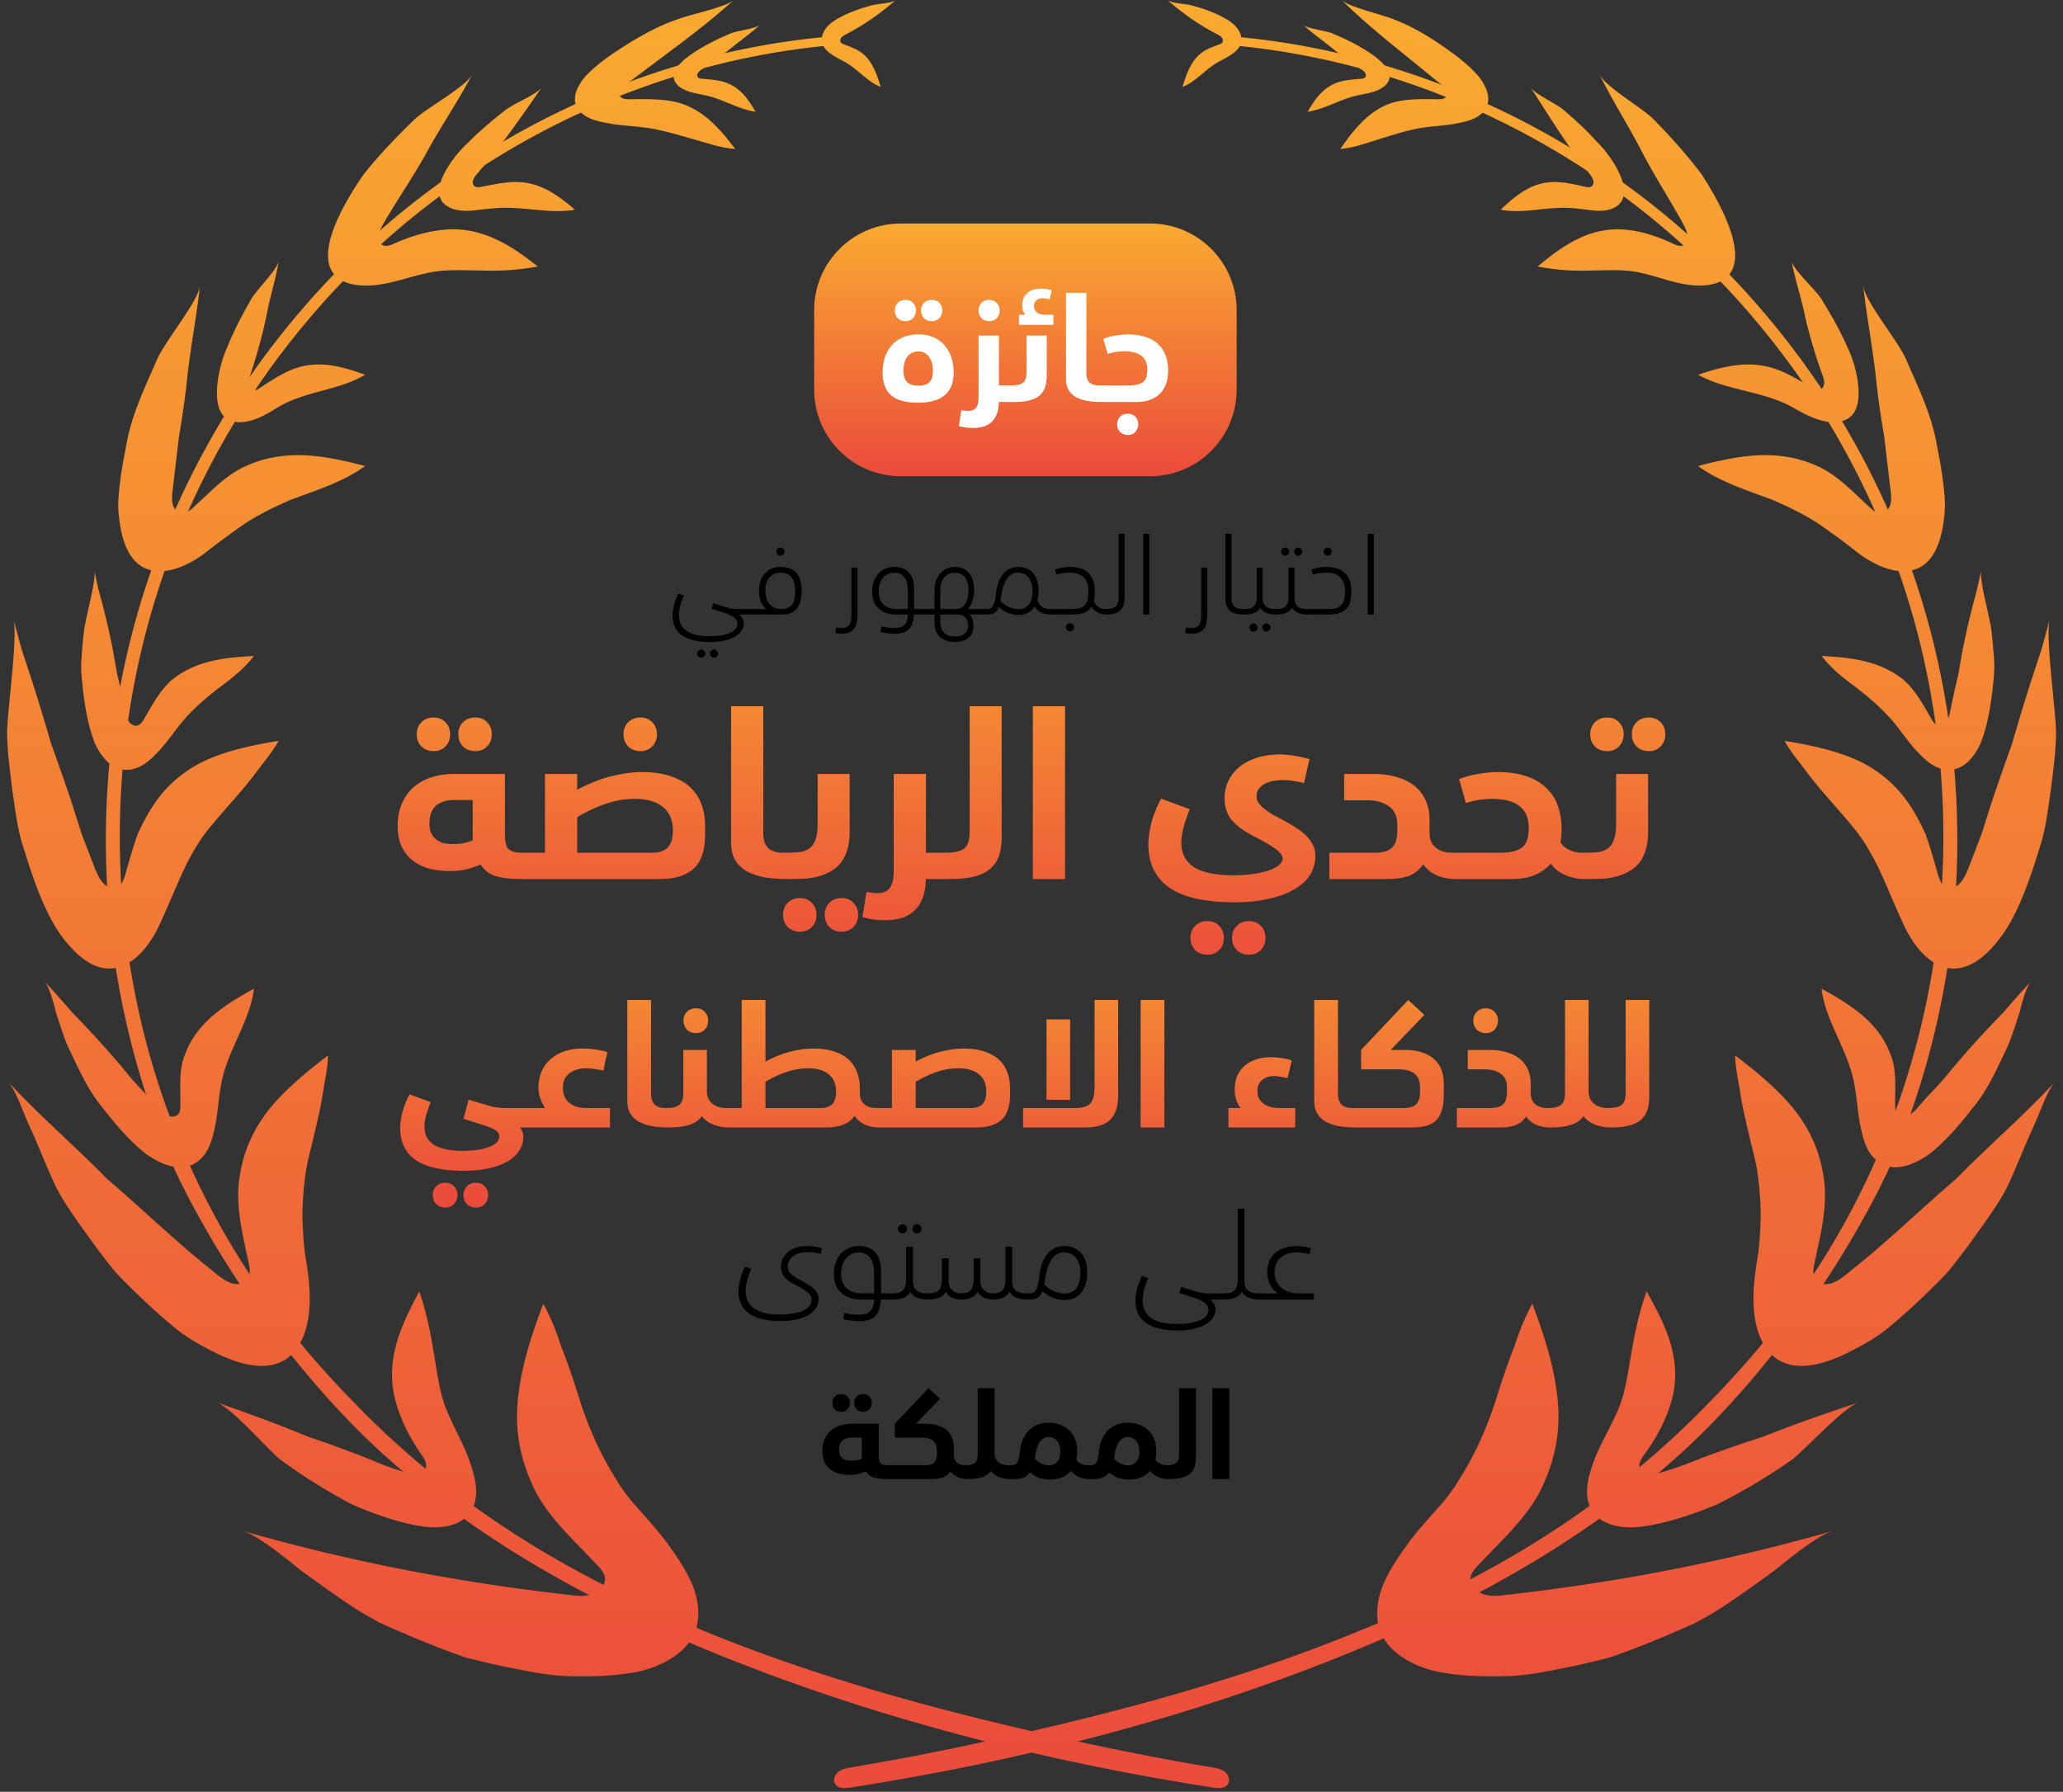 <svg xmlns="http://www.w3.org/2000/svg" width="297" height="258" fill="none"><rect width="100%" height="100%" fill="#333333" stroke="none"/><g clip-path="url(#a)"><path fill="url(#b)" d="M44.014 154.523c-2.239 1.88-4.478 4.001-6.145 6.395-1.628 2.371-2.834 5.084-3.319 8.274-.744 4.039.282 8.172 1.198 12.399.164.749.329 1.56.11 2.222-.33.991-1.457 1.295-2.482.975-1.018-.32-1.957-1.115-2.873-1.887-5.222-4.117-9.848-8.679-15.054-13.116-4.58-4.695-9.918-9.257-14.427-14.178 1.221 1.162 2.192 4.438 3.726 7.65 1.41 3.252 2.756 6.652 3.664 8.345 1.495 2.62 3.319 5.061 5.041 7.47a125.86 125.86 0 0 0 2.677 3.502c.908 1.138 2.012 2.144 3.022 3.173 1.55 1.513 3.483 3.338 5.574 5.069 2.027 1.786 4.65 3.182 6.943 4.289 4.713 2.168 8.987 2.425 11.304-1.31 1.542-2.456 1.785-5.778 1.527-8.89-.133-1.559-.376-3.096-.627-4.609a60.599 60.599 0 0 1-.32-4.694c-.04-2.129.125-4.188.375-6.184.235-1.981.861-4.071 1.292-6.005.47-1.957.916-3.86 1.213-5.723.282-1.856.752-3.822.79-5.709a87.171 87.171 0 0 0-3.224 2.55l.015-.008z"/><path fill="url(#c)" d="M34.303 143.657c-3.195 1.926-6.184 4.285-7.597 7.988-1.002 2.329-.715 4.823-.74 7.399 0 .455 0 .94-.221 1.291-.345.53-1.117.56-1.725.246-.616-.306-1.109-.873-1.593-1.425-1.282-1.516-2.793-2.957-4.033-4.487a118.504 118.504 0 0 0-3.901-4.524 143.702 143.702 0 0 0-4.181-4.442 145.472 145.472 0 0 0-3.959-4.45c.665.717 1.216 2.568 1.692 4.494.608 1.904 1.257 3.868 1.7 4.875 1.511 3.121 2.81 6.242 5.043 8.899 1.552 2.009 3.918 4.905 6.407 6.764 2.653 1.814 5.453 2.538 7.482.784 1.388-1.172 1.89-2.979 2.275-4.86.403-1.889.485-3.837.821-5.674.74-5.039 4.247-9.384 4.789-14.169-.756.41-1.511.843-2.267 1.291h.008z"/><path fill="url(#d)" d="M76.59 192.31c-1.068 3.324-1.898 6.782-2.128 10.36-.177 3.498.376 6.924 1.897 10.47 1.805 4.561 5.515 7.9 9.078 11.652.63.682 1.344 1.309 1.583 2.07.36 1.158-.538 2.253-1.76 2.681-1.228.445-2.618.183-4.008.024-15.223-1.729-31.006-4.719-46.467-9.177 1.92.5 5.207 3.022 8.51 5.719 3.456 2.506 7.043 5.076 9.04 6.234l2.358 1.325 2.48 1.103c1.652.721 3.303 1.412 4.954 2.062 1.651.65 3.287 1.277 4.939 1.832 1.705.444 3.402.857 5.084 1.214 2.52.492 5.56 1.213 8.81 1.436 3.28.142 6.651.079 9.616-.389 2.941-.381 5.599-1.571 7.373-3.086 1.79-1.538 2.734-3.561 2.565-6.147-.215-3.458-2.32-6.512-4.539-9.614-1.129-1.491-2.35-2.879-3.556-4.243-1.214-1.341-2.404-2.681-3.372-4.276-2.734-4.267-4.585-8.542-5.968-13.206-.737-2.253-1.451-4.419-2.28-6.441-.715-2.197-1.521-4.284-2.589-6.171a99.442 99.442 0 0 0-1.62 4.576v-.008z"/><path fill="url(#e)" d="M58.988 188.623c-1.938 3.942-3.247 8.086-2.157 12.657.681 2.832 2.12 5.735 3.89 8.233.303.458.614.955.629 1.452.023.744-.666 1.241-1.438 1.288-.772.046-1.605-.241-2.407-.512-2.271-.683-4.285-1.684-6.48-2.476a164.422 164.422 0 0 0-6.63-2.375c-4.255-1.769-8.683-3.391-13.164-4.943 2.142.792 7.002 6.426 9.03 8.148a80.583 80.583 0 0 0 10.393 6.511c2.733 1.218 6.873 2.763 10.385 3.213 3.52.473 6.654-.605 7.343-3.601.492-2.018-.19-4.221-1-6.456-.855-2.173-2.028-4.206-2.89-6.278-1.273-2.763-1.56-6.061-2.09-8.963-.484-2.957-1.067-5.719-2.036-8.567a62.37 62.37 0 0 0-1.378 2.677v-.008z"/><path fill="url(#f)" d="M36.487 107.349c-2.59.553-5.25 1.303-7.642 2.51-2.306 1.216-4.428 2.889-6.189 5.265-1.091 1.476-1.999 3.157-2.814 4.949-.668 1.791-1.184 3.693-1.737 5.604-.192.678-.408 1.397-.869 1.831-.692.647-1.714.371-2.383-.356-.67-.726-1.069-1.791-1.461-2.817a803.806 803.806 0 0 1-1.637-4.255c-.454-1.42-.908-2.849-1.369-4.293-.938-2.873-1.983-5.77-3.029-8.698a298.096 298.096 0 0 0-2.668-8.793l-1.46-4.46c-.462-1.483-.808-2.951-1.238-4.435.507 2.825-.884 12.534-.969 16.046.015 2.747.423 5.501.73 8.185.4 2.684.685 5.32 1.446 7.861 1.199 3.789 2.829 9.282 5.543 13.126 2.814 3.868 6.089 6.046 9.548 4.152 2.284-1.239 3.898-3.773 5.02-6.386 1.208-2.62 2.315-5.446 3.545-7.963.907-1.745 1.814-3.339 3.014-4.855 1.222-1.507 2.483-2.936 3.698-4.333 1.214-1.397 2.39-2.762 3.428-4.175 1.054-1.413 2.268-2.826 3.122-4.381-1.207.198-2.43.411-3.652.671h.023z"/><path fill="url(#g)" d="M34.218 94.606c-3.348.31-6.751 1.025-9.558 3.371-1.647 1.473-2.721 3.501-3.89 5.493-.203.354-.43.729-.768.917-.51.274-1.113 0-1.442-.469-.33-.476-.447-1.104-.565-1.711a99.56 99.56 0 0 0-1.105-5.024c-.298-1.66-.565-3.306-.918-4.973-.345-1.66-.737-3.328-1.168-5.002-.22-.83-.44-1.66-.667-2.505-.172-.809-.352-1.631-.533-2.454.196 1.544-1.27 6.655-1.505 8.546a77.869 77.869 0 0 0-.392 4.41c-.094 1.459.125 2.946.266 4.375.267 2.144.745 5.269 1.788 7.666 1.168 2.41 3.003 4.063 5.363 3.5 1.608-.368 2.8-1.573 3.999-2.887 1.184-1.314 2.148-2.801 3.262-4.107 1.568-1.797 3.27-3.27 5.12-4.692 1.905-1.415 3.7-2.822 5.057-4.612-.776.05-1.56.108-2.344.166v-.008z"/><path fill="url(#h)" d="M49.467 66.356c-4.452-.986-9.167-1.406-13.848.653-2.974 1.251-5.142 3.645-7.606 5.89-.427.405-.887.832-1.421.957-.797.186-1.47-.397-1.7-1.166-.222-.77-.099-1.67.016-2.541.28-2.378.567-4.795.854-7.25.403-2.363.756-4.764 1.06-7.204.46-4.966 1.421-9.636 1.971-14.57-.263 2.4-5.404 8.376-6.365 11.065-1.774 4.01-3.598 7.91-4.28 12.107-.312 1.531-.665 3.427-.895 5.386a35.977 35.977 0 0 0-.238 2.96c.017 1.003.123 2.005.271 2.945.6 3.785 2.218 6.621 5.643 6.66 2.25.031 4.534-1.119 6.48-2.533a104.457 104.457 0 0 1 5.906-4.36c1.396-.909 2.85-1.678 4.296-2.37l2.176-.995 2.325-.847c3.071-1.119 5.979-2.238 8.443-4.033a61.15 61.15 0 0 0-3.088-.761v.007z"/><path fill="url(#i)" d="M50.77 53.35c-2.55-.796-5.278-1.297-8.106-.361-1.761.582-3.415 1.673-5.076 2.756-.31.184-.572.42-.889.442-.463.044-.803-.368-.88-.84-.093-.486.1-.973.254-1.46a80.505 80.505 0 0 0 2.233-8.15c.518-2.853 1.368-5.403 1.832-8.189-.209 1.371-3.493 4.4-4.165 5.867-1.229 2.16-2.357 4.34-3.245 6.544-.727 1.592-1.453 4.142-1.492 6.346-.07 2.196.526 4.002 2.48 4.407 1.291.266 2.744-.162 4.042-.788 1.321-.62 2.45-1.511 3.81-2.093 3.762-1.63 7.703-1.902 10.987-3.862a28.914 28.914 0 0 0-1.8-.62h.015z"/><path fill="url(#j)" d="M75.289 36.76c-3.105-2.198-6.488-3.907-10.704-3.73-2.605.132-5.368.921-7.838 2.05-.452.186-.937.38-1.373.31-.652-.108-.961-.79-.866-1.47.087-.68.477-1.354.858-2.003 2.08-3.551 4.383-6.854 6.376-10.537 2.033-3.628 4.28-6.946 6.233-10.652-.945 1.81-6.717 4.89-8.385 6.552-2.636 2.545-5.138 5.176-7.29 7.899-3.025 4.425-8.043 12.942-2.779 15.363 1.604.727 3.82.704 5.845.31 2.032-.387 4.01-1.076 5.971-1.493 2.636-.658 5.558-.403 8.227-.403 2.731.093 5.209-.108 7.869-.58a66.27 66.27 0 0 0-2.144-1.61v-.007z"/><path fill="url(#k)" d="M81.454 29.112c-1.883-1.484-4.014-2.772-6.742-2.897-1.691-.078-3.482.296-5.265.663-.315.063-.655.125-.929.04-.414-.133-.547-.578-.414-.977.124-.398.447-.765.754-1.117 3.392-3.858 6.327-8.247 9.196-12.308-.647 1.07-4.47 2.523-5.547 3.538-1.791 1.398-3.508 2.85-5.034 4.397-2.412 2.171-6.136 7.263-3.142 9.208.97.656 2.338.773 3.657.664 1.285-.149 2.694-.336 4.054-.39 3.757-.15 7.206.882 10.722.265-.431-.375-.871-.75-1.302-1.086h-.008z"/><path fill="url(#l)" d="M104.619 19.871c-1.822-2.18-4.081-4.415-7.346-5.192-2.02-.46-4.287-.415-6.556-.385-.403 0-.833 0-1.142-.158-.473-.242-.499-.785-.232-1.215.266-.43.764-.778 1.237-1.117C95.735 7.878 100.907 4.286 105.65 0c-1.16 1.034-6.22 2.068-7.939 2.717-2.715.913-5.232 2.28-7.552 3.743-1.727 1.087-4.219 2.732-5.834 4.476-1.58 1.834-2.217 3.834-.687 5.267 1.022.99 2.612 1.329 4.296 1.616 1.675.279 3.41.332 5.069.566 2.277.316 4.382.973 6.452 1.554 2.07.574 4.193 1.359 6.409 1.517l-1.245-1.577v-.008z"/><path fill="url(#m)" d="M108.181 15.119c-.898-1.396-1.954-2.598-3.633-3.213-1.042-.372-2.229-.458-3.409-.558-.21-.015-.434-.043-.586-.15-.231-.165-.21-.487-.043-.73.166-.244.441-.423.709-.595a46.535 46.535 0 0 0 4.226-3.105c1.361-1.088 2.714-2.047 3.973-3.192-.615.558-3.249.844-4.132 1.202-1.382.58-2.736 1.21-3.995 1.932-1.888 1.088-5.406 3.314-3.98 5.26.456.644 1.288 1.045 2.15 1.295.853.25 1.765.373 2.619.587 2.374.637 4.313 1.882 6.701 2.24l-.6-.98v.007z"/><path fill="url(#n)" d="M126.459 11.47c-.51-1.49-1.171-2.93-2.393-3.856-.756-.571-1.675-.893-2.575-1.223-.158-.056-.328-.12-.435-.266-.151-.209-.094-.523.069-.724.164-.201.403-.322.63-.443 2.532-1.304 4.956-2.978 7.21-4.958-.548.483-2.613.547-3.35.74-1.146.298-2.279.652-3.356 1.12-.8.345-1.971.9-2.828 1.633-.856.805-1.391 1.835-.994 2.89.258.716.837 1.15 1.473 1.577.63.419 1.322.717 1.958 1.095 1.764 1.063 3.105 2.785 4.931 3.461l-.34-1.046z"/><path fill="url(#o)" d="M175.422 257.459c-.284 0-.567-.031-.835-.07-20.689-3.222-41.224-8.145-60.971-15.241-20.26-7.283-40.305-16.941-56.72-31.227a103.329 103.329 0 0 1-6.28-5.925c-17.12-17.546-25.553-36.786-25.553-36.786-3.24-7.391-8.954-22.508-9.735-42.578-.567-14.628 1.547-29.372 6.334-43.184a116.251 116.251 0 0 1 21.654-37.71C62.197 22.57 89.603 8.16 118.35 5.364c.444-.023.819.249.85.598.031.35-.299.652-.728.676-28.417 2.896-55.402 17.26-73.915 39.193A114.349 114.349 0 0 0 23.4 83.069c-4.65 13.618-6.664 28.114-6.043 42.485.597 14.371 3.898 28.626 9.735 41.74 8.104 18.23 18.797 29.441 24.296 35.094 8.648 8.874 18.583 16.405 29.314 22.492 23.553 13.339 50.584 20.793 76.833 26.383a391.66 391.66 0 0 0 16.944 3.222c.635.109 1.294.225 1.815.613.521.389.835 1.142.528 1.716-.268.505-.827.652-1.417.66l.016-.015z"/><path fill="url(#p)" d="M253.018 154.523c2.238 1.88 4.477 4.001 6.144 6.395 1.628 2.371 2.833 5.084 3.318 8.274.744 4.039-.281 8.172-1.197 12.399-.164.749-.329 1.56-.11 2.222.329.991 1.456 1.295 2.481.975 1.018-.32 1.957-1.115 2.873-1.887 5.22-4.117 9.846-8.679 15.051-13.116 4.579-4.695 9.916-9.257 14.425-14.178-1.221 1.162-2.192 4.438-3.726 7.65-1.409 3.252-2.755 6.652-3.671 8.345-1.495 2.62-3.318 5.061-5.04 7.47a126.835 126.835 0 0 1-2.677 3.502c-.908 1.138-2.011 2.144-3.021 3.173-1.55 1.513-3.483 3.338-5.573 5.069-2.027 1.786-4.649 3.182-6.942 4.289-4.712 2.168-8.985 2.425-11.302-1.31-1.542-2.456-1.785-5.778-1.526-8.89.125-1.559.375-3.096.626-4.609.164-1.575.282-3.166.321-4.694.039-2.129-.126-4.188-.376-6.184-.235-1.981-.861-4.071-1.291-6.005-.47-1.957-.916-3.86-1.214-5.723-.281-1.856-.751-3.822-.79-5.709 1.08.819 2.16 1.661 3.225 2.55l-.008-.008z"/><path fill="url(#q)" d="M264.499 143.657c3.195 1.926 6.184 4.285 7.597 7.988 1.002 2.329.714 4.823.739 7.399 0 .455 0 .94.222 1.291.345.53 1.117.56 1.725.246.616-.306 1.109-.873 1.593-1.425 1.281-1.516 2.793-2.957 4.033-4.487a118.224 118.224 0 0 1 3.901-4.524 144.082 144.082 0 0 1 4.181-4.442 144.31 144.31 0 0 1 3.959-4.45c-.666.717-1.216 2.568-1.692 4.494-.608 1.904-1.257 3.868-1.7 4.875-1.512 3.121-2.809 6.242-5.043 8.899-1.553 2.009-3.918 4.905-6.407 6.764-2.653 1.814-5.454 2.538-7.482.784-1.388-1.172-1.889-2.979-2.275-4.86-.403-1.889-.485-3.837-.822-5.674-.739-5.039-4.246-9.384-4.788-14.169.755.41 1.511.843 2.267 1.291h-.008z"/><path fill="url(#r)" d="M222.212 192.31c1.068 3.324 1.897 6.782 2.128 10.36.176 3.498-.377 6.924-1.898 10.47-1.804 4.561-5.514 7.9-9.078 11.652-.63.682-1.344 1.309-1.582 2.07-.361 1.158.538 2.253 1.759 2.681 1.229.445 2.619.183 4.009.024 15.223-1.729 31.006-4.719 46.467-9.177-1.92.5-5.208 3.022-8.51 5.719-3.456 2.506-7.043 5.076-9.04 6.234l-2.358 1.325-2.481 1.103a145.582 145.582 0 0 1-4.954 2.062c-1.651.65-3.287 1.277-4.938 1.832-1.705.444-3.403.857-5.085 1.214-2.519.492-5.56 1.213-8.809 1.436-3.28.142-6.651.079-9.616-.389-2.942-.381-5.599-1.571-7.373-3.086-1.79-1.538-2.735-3.561-2.566-6.147.215-3.458 2.32-6.512 4.54-9.614 1.129-1.491 2.35-2.879 3.556-4.243 1.213-1.341 2.404-2.681 3.371-4.276 2.735-4.267 4.586-8.542 5.976-13.206.737-2.253 1.451-4.419 2.281-6.441.714-2.197 1.521-4.284 2.588-6.171a100.04 100.04 0 0 1 1.621 4.576l-.008-.008z"/><path fill="url(#s)" d="M238.492 188.623c2.03 3.942 3.402 8.086 2.26 12.657-.714 2.832-2.22 5.735-4.076 8.233-.317.458-.642.955-.658 1.452-.024.744.698 1.241 1.506 1.288.809.046 1.682-.241 2.522-.512 2.379-.683 4.488-1.684 6.788-2.476 2.268-.83 4.592-1.622 6.947-2.375 4.456-1.769 9.095-3.391 13.79-4.943-2.244.792-7.335 6.426-9.461 8.148a85.106 85.106 0 0 1-10.887 6.511c-2.863 1.218-7.201 2.763-10.88 3.213-3.687.473-6.971-.605-7.692-3.601-.516-2.018.198-4.221 1.047-6.456.896-2.173 2.125-4.206 3.029-6.278 1.332-2.763 1.633-6.061 2.189-8.963.515-2.957 1.118-5.719 2.133-8.567.491.869.983 1.761 1.443 2.677v-.008z"/><path fill="url(#t)" d="M260.552 107.349c2.591.553 5.25 1.303 7.641 2.51 2.306 1.216 4.427 2.889 6.187 5.265 1.092 1.476 1.999 3.157 2.814 4.949.668 1.791 1.183 3.693 1.737 5.604.192.678.407 1.397.868 1.831.692.647 1.715.371 2.383-.356.669-.726 1.069-1.791 1.461-2.817a901.601 901.601 0 0 0 1.637-4.255l1.368-4.293c.938-2.873 1.983-5.77 3.021-8.698a299.03 299.03 0 0 1 2.667-8.793l1.461-4.46c.461-1.483.807-2.951 1.237-4.435-.507 2.825.884 12.534.969 16.046-.016 2.747-.423 5.501-.738 8.185-.4 2.684-.684 5.32-1.445 7.861-1.199 3.789-2.829 9.282-5.542 13.126-2.814 3.868-6.088 6.046-9.547 4.152-2.283-1.239-3.897-3.773-5.019-6.386-1.207-2.62-2.314-5.446-3.544-7.963-.907-1.745-1.814-3.339-3.013-4.855-1.222-1.507-2.483-2.936-3.697-4.333-1.215-1.397-2.391-2.762-3.428-4.175-1.053-1.413-2.268-2.826-3.121-4.381 1.207.198 2.429.411 3.651.671h-.008z"/><path fill="url(#u)" d="M264.584 94.606c3.348.31 6.751 1.025 9.558 3.371 1.647 1.473 2.721 3.501 3.889 5.493.204.354.431.729.769.917.509.274 1.113 0 1.442-.469.33-.476.447-1.104.565-1.711.321-1.667.69-3.342 1.105-5.024.298-1.66.565-3.306.918-4.973.345-1.66.737-3.328 1.168-5.002.219-.83.439-1.66.666-2.505.173-.809.353-1.631.534-2.454-.196 1.544 1.27 6.655 1.505 8.546.173 1.48.306 2.952.392 4.41.094 1.459-.125 2.946-.267 4.375-.266 2.144-.744 5.269-1.787 7.666-1.169 2.41-3.003 4.063-5.363 3.5-1.608-.368-2.799-1.573-3.999-2.887-1.184-1.314-2.148-2.801-3.262-4.107-1.568-1.797-3.269-3.27-5.12-4.692-1.905-1.415-3.701-2.822-5.057-4.612.776.05 1.56.108 2.344.166v-.008z"/><path fill="url(#v)" d="M247.566 66.356c4.45-.986 9.164-1.406 13.844.653 2.973 1.251 5.141 3.645 7.604 5.89.427.405.887.832 1.421.957.797.186 1.47-.397 1.7-1.166.222-.77.107-1.67-.017-2.541-.279-2.378-.566-4.795-.854-7.25a163.248 163.248 0 0 1-1.059-7.204c-.46-4.966-1.421-9.636-1.971-14.57.263 2.4 5.404 8.376 6.364 11.065 1.774 4.01 3.597 7.91 4.279 12.107.312 1.531.665 3.427.895 5.386.115.979.205 1.981.238 2.96a21.44 21.44 0 0 1-.271 2.945c-.6 3.785-2.217 6.621-5.642 6.66-2.25.031-4.532-1.119-6.479-2.533a101.637 101.637 0 0 0-5.912-4.36c-1.396-.909-2.849-1.678-4.295-2.37l-2.176-.995-2.324-.847c-3.071-1.119-5.978-2.238-8.441-4.033a61.099 61.099 0 0 1 3.087-.761l.009.007z"/><path fill="url(#w)" d="M246.404 53.35c2.762-.796 5.708-1.297 8.781-.361 1.908.582 3.699 1.673 5.499 2.756.335.184.62.42.963.442.502.044.87-.368.954-.84.101-.486-.109-.973-.276-1.46a75.685 75.685 0 0 1-2.419-8.15c-.561-2.853-1.482-5.403-1.984-8.189.226 1.371 3.783 4.4 4.512 5.867 1.331 2.16 2.553 4.34 3.515 6.544.787 1.592 1.574 4.142 1.616 6.346.075 2.196-.569 4.002-2.687 4.407-1.398.266-2.972-.162-4.378-.788-1.431-.62-2.654-1.511-4.127-2.093-4.076-1.63-8.346-1.902-11.903-3.862a33.127 33.127 0 0 1 1.95-.62h-.016z"/><path fill="url(#x)" d="M223.387 36.76c2.922-2.198 6.106-3.907 10.074-3.73 2.451.132 5.052.921 7.376 2.05.426.186.882.38 1.293.31.613-.108.905-.79.815-1.47-.082-.68-.448-1.354-.807-2.003-1.958-3.551-4.126-6.854-6.001-10.537-1.914-3.628-4.029-6.946-5.867-10.652.889 1.81 6.322 4.89 7.892 6.552 2.481 2.545 4.835 5.176 6.861 7.899 2.847 4.425 7.57 12.942 2.615 15.363-1.509.727-3.594.704-5.5.31-1.913-.387-3.774-1.076-5.62-1.493-2.481-.658-5.232-.403-7.743-.403-2.571.093-4.902-.108-7.406-.58a63.252 63.252 0 0 1 2.018-1.61v-.007z"/><path fill="url(#y)" d="M217.223 29.112c1.712-1.484 3.65-2.772 6.131-2.897 1.538-.078 3.167.296 4.789.663.286.063.595.125.844.04.377-.133.498-.578.377-.977-.113-.398-.407-.765-.686-1.117-3.084-3.858-5.754-8.247-8.363-12.308.588 1.07 4.065 2.523 5.045 3.538 1.629 1.398 3.19 2.85 4.578 4.397 2.194 2.171 5.58 7.263 2.858 9.208-.883.656-2.127.773-3.326.664-1.169-.149-2.451-.336-3.68-.39-3.416-.15-6.554.882-9.751.265.392-.375.792-.75 1.184-1.086z"/><path fill="url(#z)" d="M194.079 19.871c1.681-2.18 3.768-4.415 6.782-5.192 1.864-.46 3.956-.415 6.05-.385.373 0 .77 0 1.056-.158.436-.242.459-.785.213-1.215-.246-.43-.706-.778-1.142-1.117C202.28 7.878 197.505 4.286 193.135 0c1.071 1.034 5.743 2.068 7.329 2.717 2.507.913 4.83 2.28 6.972 3.743 1.594 1.087 3.893 2.732 5.384 4.476 1.459 1.834 2.046 3.834.634 5.267-.944.99-2.41 1.329-3.964 1.616-1.547.279-3.149.332-4.679.566-2.102.316-4.045.973-5.957 1.554-1.911.574-3.87 1.359-5.916 1.517l1.149-1.577-.008-.008z"/><path fill="url(#A)" d="M188.844 15.119c.897-1.396 1.954-2.598 3.632-3.213 1.043-.372 2.229-.458 3.409-.558.21-.015.434-.043.586-.15.232-.165.21-.487.044-.73-.167-.244-.442-.423-.71-.595a46.675 46.675 0 0 1-4.226-3.105c-1.36-1.088-2.714-2.047-3.973-3.192.615.558 3.249.844 4.132 1.202 1.383.58 2.736 1.21 3.995 1.932 1.889 1.088 5.406 3.314 3.98 5.26-.456.644-1.288 1.045-2.149 1.295s-1.766.373-2.62.587c-2.373.637-4.313 1.882-6.701 2.24l.601-.98v.007z"/><path fill="url(#B)" d="M170.566 11.47c.51-1.49 1.172-2.93 2.393-3.856.756-.571 1.675-.893 2.576-1.223.157-.056.327-.12.434-.266.151-.209.095-.523-.069-.724-.164-.201-.403-.322-.63-.443-2.531-1.304-4.956-2.978-7.21-4.958.548.483 2.613.547 3.35.74 1.146.298 2.28.652 3.356 1.12.8.345 1.971.9 2.828 1.633.856.805 1.392 1.835.995 2.89-.258.716-.838 1.15-1.474 1.577-.629.419-1.322.717-1.958 1.095-1.763 1.063-3.105 2.785-4.931 3.461l.34-1.046z"/><path fill="url(#C)" d="M121.61 257.459c.284 0 .567-.031.835-.07 20.688-3.222 41.222-8.145 60.968-15.241 20.259-7.283 40.303-16.941 56.717-31.227a103.301 103.301 0 0 0 6.281-5.925c17.118-17.546 25.551-36.786 25.551-36.786 3.24-7.391 8.954-22.508 9.735-42.578.567-14.628-1.547-29.372-6.334-43.184a116.267 116.267 0 0 0-21.653-37.71c-18.88-22.167-46.285-36.57-75.03-39.373-.445-.023-.82.249-.851.598-.03.35.299.652.728.676 28.416 2.896 55.4 17.26 73.912 39.193a114.341 114.341 0 0 1 21.155 37.237c4.649 13.618 6.664 28.114 6.043 42.485-.597 14.371-3.898 28.626-9.735 41.74-8.103 18.23-18.796 29.441-24.303 35.094-8.647 8.874-18.581 16.405-29.312 22.492-23.552 13.339-50.582 20.793-76.83 26.383a391.57 391.57 0 0 1-16.942 3.222c-.636.109-1.295.225-1.816.613-.52.389-.834 1.142-.528 1.716.268.505.827.652 1.417.66l-.008-.015z"/><path fill="url(#D)" d="M165.559 32.184h-35.87c-6.891 0-12.478 5.587-12.478 12.478v11.435c0 6.891 5.587 12.477 12.478 12.477h35.87c6.891 0 12.477-5.586 12.477-12.477V44.662c0-6.891-5.586-12.478-12.477-12.478z"/><path fill="#fff" d="M132.224 55.526c.428 0 .77-.05 1.027-.15a1.66 1.66 0 0 0 .641-.448c.157-.2.264-.428.321-.685.057-.271.086-.563.086-.877 0-.856-.193-1.526-.578-2.01-.37-.5-.87-.75-1.497-.75-.371 0-.692.072-.963.215a1.96 1.96 0 0 0-.684.599 2.865 2.865 0 0 0-.385.898 4.21 4.21 0 0 0-.128 1.07c0 .698.171 1.233.513 1.604.356.356.905.534 1.647.534zm-.064 2.46c-1.74 0-3.023-.35-3.85-1.048-.827-.713-1.241-1.81-1.241-3.294 0-.855.121-1.626.364-2.31.256-.684.606-1.262 1.048-1.733.456-.47.998-.827 1.625-1.07a5.655 5.655 0 0 1 2.118-.384c.827 0 1.554.142 2.182.428a4.3 4.3 0 0 1 1.583 1.155 4.79 4.79 0 0 1 .962 1.732c.228.67.342 1.398.342 2.182 0 1.469-.435 2.56-1.304 3.273-.87.713-2.146 1.07-3.829 1.07zm-3.337-13.283c0-.442.143-.806.428-1.09.285-.286.656-.429 1.112-.429.442 0 .799.143 1.07.428.285.285.427.649.427 1.091 0 .456-.142.827-.427 1.112-.271.285-.628.428-1.07.428-.456 0-.827-.143-1.112-.428-.285-.285-.428-.656-.428-1.112zm3.786 0c0-.442.143-.806.428-1.09.285-.286.656-.429 1.112-.429.442 0 .799.143 1.07.428.285.285.427.649.427 1.091 0 .456-.142.827-.427 1.112-.271.285-.628.428-1.07.428-.456 0-.827-.143-1.112-.428-.285-.285-.428-.656-.428-1.112zm7.478 16.92a7.47 7.47 0 0 1-1.176-.086 6.41 6.41 0 0 1-.877-.193l.364-2.288c.171.028.335.05.491.064.157.028.314.043.471.043.542 0 .927-.157 1.155-.47.243-.315.364-.82.364-1.52v-8.855h2.93v7.166h1.797c.2 0 .349.1.449.3.114.184.171.491.171.919 0 .47-.021.784-.064.941-.028.157-.085.235-.171.235h-2.182c-.028.77-.15 1.398-.363 1.883-.214.484-.5.862-.856 1.133a2.756 2.756 0 0 1-1.177.578c-.427.1-.869.15-1.326.15zm.792-16.92c0-.442.142-.806.428-1.09.299-.286.67-.429 1.112-.429.442 0 .798.143 1.069.428.286.285.428.649.428 1.091 0 .456-.142.827-.428 1.112-.271.285-.627.428-1.069.428-.456 0-.827-.143-1.112-.428-.286-.3-.428-.67-.428-1.112zm4.724 10.78c.442 0 .806-.035 1.091-.106.299-.086.528-.207.684-.364a1.36 1.36 0 0 0 .321-.62c.057-.243.086-.535.086-.877v-5.198h2.909v5.711c0 .67-.079 1.24-.235 1.711-.157.47-.421.87-.792 1.198-.356.314-.834.55-1.433.706-.599.157-1.348.235-2.246.235-.371 0-.649-.092-.834-.278-.185-.2-.278-.485-.278-.855 0-.4.064-.706.192-.92.114-.228.293-.342.535-.342zm2.011-10.16c-.114-.114-.221-.292-.321-.534a2.61 2.61 0 0 1-.128-.835c0-.727.235-1.304.705-1.732.485-.442 1.148-.663 1.99-.663.242 0 .513.021.813.064.299.043.549.1.748.171l-.321 1.305a3.617 3.617 0 0 0-.47-.086 2.756 2.756 0 0 0-.578-.064 1.3 1.3 0 0 0-.855.3c-.229.2-.343.47-.343.812 0 .385.143.692.428.92.285.228.713.342 1.284.342h1.09v1.455h-4.962v-1.455h.92zm11.095 11.38c0 .413-.014.713-.042.898-.015.186-.043.278-.086.278-.656 0-1.29-.042-1.904-.128a6.005 6.005 0 0 1-1.668-.513 2.933 2.933 0 0 1-1.134-1.027c-.271-.442-.406-.977-.406-1.604v-12.45h2.93v11.509c0 .342.043.641.129.898.099.242.235.435.406.577.185.129.385.221.599.278.214.043.435.065.663.065.185 0 .314.1.385.3.086.199.128.505.128.919zm-.125 1.176c-.314 0-.578-.085-.791-.256-.214-.171-.321-.464-.321-.877 0-.3.05-.585.149-.856.1-.27.293-.406.578-.406h4.406c.556 0 1.006-.057 1.348-.172.342-.114.599-.27.77-.47.185-.2.306-.435.363-.706.058-.285.086-.599.086-.941 0-.856-.278-1.505-.834-1.947-.556-.442-1.405-.663-2.546-.663-.285 0-.641.029-1.069.086a7.017 7.017 0 0 0-1.262.3l-.62-2.182a8.737 8.737 0 0 1 1.882-.492c.613-.1 1.141-.15 1.583-.15 1.055 0 1.961.135 2.716.406.756.257 1.362.628 1.818 1.113.471.47.806 1.02 1.006 1.647a6.06 6.06 0 0 1 .321 2.01c0 1.469-.4 2.596-1.198 3.38-.799.784-1.904 1.176-3.316 1.176h-5.069zm2.246 3.209c0-.442.142-.806.428-1.091.285-.285.656-.428 1.112-.428.442 0 .799.143 1.069.428.286.285.428.649.428 1.09 0 .457-.142.828-.428 1.113-.27.285-.627.428-1.069.428-.456 0-.827-.143-1.112-.428-.286-.285-.428-.656-.428-1.112z"/><path fill="#000" d="M107.082 89.706c0 .337-.085.664-.254.981-.168.317-.443.607-.823.87-.38.264-.891.475-1.535.634-.644.168-1.425.253-2.343.253a9.64 9.64 0 0 1-2.152-.222c-.644-.137-1.203-.358-1.678-.664a3.115 3.115 0 0 1-1.092-1.188c-.253-.496-.38-1.076-.38-1.74 0-.412.069-.903.206-1.473.148-.58.364-1.145.649-1.693l.791.285a9.615 9.615 0 0 0-.554 1.55 5.084 5.084 0 0 0-.174 1.251c0 .538.1 1.003.301 1.393.211.39.501.707.87.95.38.242.834.422 1.362.538a8.182 8.182 0 0 0 1.756.174c1.319 0 2.338-.158 3.055-.475.728-.306 1.092-.754 1.092-1.345 0-.285-.137-.554-.411-.807-.274-.254-.76-.496-1.456-.729l-1.868-.601.237-.776 2.137.65c.095.03.206.057.333.078l.411.064c.148.01.29.02.428.031h1.962c.148 0 .259.032.333.095.084.064.126.18.126.349-.01.232-.095.348-.253.348h-1.773c.222.158.391.353.507.586.126.232.19.443.19.633zm-6.727 4.416c0-.159.058-.296.174-.412a.562.562 0 0 1 .411-.174c.158 0 .296.058.412.174a.563.563 0 0 1 .174.412.563.563 0 0 1-.174.411.564.564 0 0 1-.412.174.562.562 0 0 1-.411-.174.563.563 0 0 1-.174-.411zm1.851 0c0-.159.059-.296.175-.412a.562.562 0 0 1 .411-.174c.158 0 .296.058.412.174a.563.563 0 0 1 .174.412.563.563 0 0 1-.174.411.564.564 0 0 1-.412.174.562.562 0 0 1-.411-.174.564.564 0 0 1-.175-.411zm7.981-9.086c.01.865.216 1.525.617 1.979.412.454.95.68 1.615.68.401 0 .733-.052.997-.158.264-.116.475-.285.633-.506.158-.222.269-.491.332-.808.064-.327.095-.707.095-1.14 0-.38-.037-.727-.111-1.044a2.234 2.234 0 0 0-.364-.839 1.548 1.548 0 0 0-.649-.538c-.263-.137-.591-.206-.981-.206-.285 0-.559.053-.823.158a1.918 1.918 0 0 0-.712.46c-.201.21-.359.48-.475.807-.116.316-.174.701-.174 1.155zm5.223.032c0 .422-.042.839-.127 1.25a2.979 2.979 0 0 1-.427 1.108c-.2.317-.48.575-.839.776-.348.19-.802.285-1.361.285h-4.495c-.233 0-.401-.032-.507-.095-.116-.063-.174-.18-.174-.348 0-.138.047-.227.142-.27a.675.675 0 0 1 .333-.079h2.342a2.482 2.482 0 0 1-.49-.554 4.775 4.775 0 0 1-.317-.664 5.54 5.54 0 0 1-.174-.697 4.66 4.66 0 0 1-.047-.633c0-.528.068-1.008.205-1.44.138-.433.338-.802.602-1.108a2.86 2.86 0 0 1 .981-.713c.38-.168.818-.253 1.314-.253 2.026 0 3.039 1.145 3.039 3.435zm-3.64-5.635c0-.158.058-.296.174-.412a.562.562 0 0 1 .411-.174c.158 0 .296.058.412.174a.563.563 0 0 1 .174.412.563.563 0 0 1-.174.411.564.564 0 0 1-.412.175.562.562 0 0 1-.411-.175.563.563 0 0 1-.174-.411zm9.368 11.824c-.116 0-.258-.01-.427-.032a3.217 3.217 0 0 1-.459-.063l.127-.807a4.98 4.98 0 0 0 .759.063c.539 0 .913-.143 1.124-.428.211-.274.317-.743.317-1.408v-6.854h.87v6.458c0 .496-.031.934-.095 1.314-.063.39-.179.712-.348.965a1.504 1.504 0 0 1-.712.586c-.296.137-.681.206-1.156.206zm7.578-.823c.707 0 1.208-.159 1.503-.475.296-.317.459-.807.491-1.472h-1.599c-.601 0-1.124-.08-1.567-.238a3.235 3.235 0 0 1-1.108-.68 2.863 2.863 0 0 1-.665-1.045 4.185 4.185 0 0 1-.205-1.33c0-.506.073-.976.221-1.408a3.33 3.33 0 0 1 .633-1.14 3.08 3.08 0 0 1 1.013-.744c.391-.18.834-.269 1.33-.269.918 0 1.62.274 2.105.823.486.549.728 1.309.728 2.28v2.96h1.251c.169 0 .285.031.348.094.074.053.111.164.111.333 0 .158-.027.258-.079.3a.238.238 0 0 1-.174.064h-1.473c-.021.4-.079.77-.174 1.108a2.33 2.33 0 0 1-.443.886c-.2.243-.48.433-.839.57-.348.137-.796.206-1.345.206-.317 0-.66-.027-1.029-.08a8.481 8.481 0 0 1-.997-.173l.142-.824c.264.064.554.122.871.175.316.052.633.079.95.079zm-2.216-5.24c0 .444.068.829.205 1.156.148.317.338.575.57.776.243.19.517.332.823.427.317.095.649.142.997.142h1.615v-2.5c0-.887-.164-1.562-.491-2.027-.327-.474-.839-.712-1.535-.712-.19 0-.406.042-.649.127a2.014 2.014 0 0 0-.728.427c-.232.2-.428.486-.586.855-.148.37-.221.812-.221 1.33zm11.153 2.501c.296 0 .554-.073.776-.221.222-.148.406-.343.554-.586.148-.243.259-.522.332-.839.074-.327.111-.665.111-1.013.011-.77-.142-1.387-.459-1.852-.316-.464-.828-.701-1.535-.712-.612 0-1.108.227-1.488.68-.38.444-.57 1.088-.57 1.932v2.611h2.279zm1.726 2.343c0-.18-.032-.364-.095-.554a1.343 1.343 0 0 0-.712-.855 1.373 1.373 0 0 0-.649-.142h-2.549v1.092c0 .623.174 1.119.522 1.488.349.38.871.575 1.568.586.601 0 1.071-.138 1.408-.412.338-.264.507-.665.507-1.203zm-6.332-1.551c-.306 0-.517-.027-.633-.08-.116-.063-.174-.168-.174-.316 0-.158.053-.264.158-.316.095-.053.243-.08.444-.08h1.693v-2.611c0-.507.069-.971.206-1.393.137-.422.332-.786.586-1.092.253-.306.559-.544.918-.713a2.786 2.786 0 0 1 1.203-.253c.506 0 .934.09 1.282.27.359.178.649.421.87.727.222.296.38.644.475 1.045.106.4.159.823.159 1.266 0 .58-.08 1.108-.238 1.583-.158.475-.375.865-.649 1.171h2.327c.148 0 .258.027.332.08.085.052.127.163.127.332 0 .148-.021.248-.063.3-.043.053-.106.08-.19.08h-2.311c.242.243.401.512.475.807.073.306.11.57.11.791 0 .306-.047.597-.142.871a2.014 2.014 0 0 1-.459.76 2.15 2.15 0 0 1-.839.522c-.348.137-.776.206-1.282.206-.887 0-1.588-.243-2.105-.728-.517-.475-.781-1.156-.792-2.042v-1.187h-1.488zm10.758-1.076c-.159.39-.359.67-.602.838-.242.159-.622.238-1.139.238h-.19c-.264 0-.444-.032-.539-.095-.095-.063-.142-.164-.142-.3 0-.16.042-.265.127-.317.084-.064.2-.09.348-.08H142c.232 0 .422-.031.57-.095a.747.747 0 0 0 .38-.364c.105-.179.195-.427.269-.744.074-.327.143-.749.206-1.266.063-.506.174-.976.332-1.409a4.23 4.23 0 0 1 .633-1.14 2.8 2.8 0 0 1 .934-.759c.37-.19.786-.285 1.251-.285.548 0 1.007.1 1.377.3.38.19.686.45.918.776.232.317.396.676.491 1.077.105.4.158.807.158 1.218 0 .496-.058.966-.174 1.41.147.421.369.743.664.965.296.21.686.316 1.172.316.169 0 .29.032.364.095.074.053.111.17.111.349 0 .232-.09.348-.269.348-.57 0-1.061-.085-1.472-.253-.401-.18-.718-.48-.95-.903-.243.39-.565.691-.966.903-.39.21-.849.316-1.377.316a4.34 4.34 0 0 1-1.393-.253 4.319 4.319 0 0 1-1.424-.886zm2.722-4.955a1.84 1.84 0 0 0-.775.174c-.243.116-.481.322-.713.618-.221.284-.422.696-.601 1.234-.18.528-.311 1.224-.396 2.09.422.4.855.69 1.298.87.443.18.886.27 1.33.27.358 0 .664-.07.918-.207.264-.147.469-.337.617-.57.158-.242.269-.522.332-.838a4.65 4.65 0 0 0 .111-1.03c0-.368-.047-.711-.142-1.028a2.305 2.305 0 0 0-.396-.839 1.696 1.696 0 0 0-.649-.538 1.999 1.999 0 0 0-.934-.206zm10.599 4.923a2.19 2.19 0 0 1-1.061.855c-.443.168-1.018.253-1.725.253h-2.96c-.232 0-.401-.021-.506-.063-.117-.053-.175-.154-.175-.301 0-.148.032-.254.095-.317.064-.074.19-.11.38-.11h2.849a7.42 7.42 0 0 0 1.188-.08c.327-.063.601-.18.823-.348.221-.18.385-.433.49-.76.116-.337.174-.786.174-1.345 0-.507-.068-.934-.205-1.282a2.119 2.119 0 0 0-.57-.84 2.081 2.081 0 0 0-.839-.442 3.24 3.24 0 0 0-.966-.143c-.337 0-.67.021-.997.063a6.133 6.133 0 0 0-1.045.238l-.205-.728c.475-.17.881-.275 1.219-.317.337-.053.659-.079.965-.079 1.15 0 2.026.29 2.628.87.612.57.923 1.452.933 2.644 0 .528-.047.981-.142 1.361.053.19.137.359.253.507.127.147.264.274.412.38.158.095.316.169.475.221.169.053.322.08.459.08.179 0 .3.026.364.079.063.052.095.163.095.332 0 .137-.027.237-.079.3a.214.214 0 0 1-.175.08 3.58 3.58 0 0 1-.554-.048 3.436 3.436 0 0 1-.585-.19 2.72 2.72 0 0 1-.554-.348 2.224 2.224 0 0 1-.459-.522zm-3.672 2.944c0-.158.058-.295.174-.412a.562.562 0 0 1 .411-.174c.159 0 .296.058.412.174a.563.563 0 0 1 .174.412.563.563 0 0 1-.174.412.563.563 0 0 1-.412.174.562.562 0 0 1-.411-.175.563.563 0 0 1-.174-.411zm5.619-2.628c.391 0 .697-.02.918-.063.232-.053.428-.142.586-.269.158-.127.274-.317.348-.57.084-.264.127-.612.127-1.044v-8.896h.854v9.133c0 .37-.042.707-.126 1.013-.074.295-.211.56-.412.791-.2.222-.475.396-.823.523-.338.116-.761.174-1.267.174-.232 0-.405-.027-.521-.08-.117-.063-.175-.173-.175-.332 0-.148.032-.248.095-.3.064-.053.196-.08.396-.08zm6.39-10.842v11.634h-.871V76.853h.871zm6.036 14.404c-.116 0-.258-.01-.427-.032a3.217 3.217 0 0 1-.459-.063l.126-.807a5.027 5.027 0 0 0 .76.063c.538 0 .913-.143 1.124-.428.211-.274.317-.743.317-1.408v-6.854h.87v6.458c0 .496-.031.934-.095 1.314-.063.39-.179.712-.348.965a1.504 1.504 0 0 1-.712.586c-.296.137-.681.206-1.156.206zm7.91-3.166a.722.722 0 0 1-.048.285c-.031.074-.1.11-.206.11-.453 0-.854-.036-1.203-.11a2.286 2.286 0 0 1-.854-.396 1.793 1.793 0 0 1-.507-.744c-.116-.316-.174-.707-.174-1.171v-9.212h.871v9.022c0 .317.026.591.079.823.053.222.137.407.253.554.127.148.296.259.507.333.221.074.496.11.823.11.19 0 .311.022.364.064.063.042.095.153.095.332zm-.457-.396c.327 0 .612-.015.854-.047a1.31 1.31 0 0 0 .618-.27c.179-.136.306-.332.379-.585.085-.264.127-.612.127-1.044v-4.021h.855v4.448c0 .506.153.886.459 1.14.306.253.733.38 1.282.38.148 0 .259.031.332.094.085.053.127.153.127.301 0 .264-.084.396-.253.396-.538 0-1.003-.08-1.393-.238a1.77 1.77 0 0 1-.887-.744c-.179.306-.453.55-.823.729-.358.168-.849.253-1.472.253-.232 0-.406-.027-.522-.08-.116-.063-.174-.173-.174-.332 0-.158.037-.258.111-.3.074-.053.2-.08.38-.08zm.918 2.66c0-.159.058-.296.174-.412a.562.562 0 0 1 .411-.174c.159 0 .296.058.412.174a.563.563 0 0 1 .174.412.563.563 0 0 1-.174.411.562.562 0 0 1-.412.174.562.562 0 0 1-.411-.174.563.563 0 0 1-.174-.411zm1.852 0c0-.159.058-.296.174-.412a.562.562 0 0 1 .411-.174c.158 0 .296.058.412.174a.563.563 0 0 1 .174.412.563.563 0 0 1-.174.411.564.564 0 0 1-.412.174.562.562 0 0 1-.411-.174.563.563 0 0 1-.174-.411zm1.804-2.66c.327 0 .613-.015.856-.047a1.32 1.32 0 0 0 .617-.27 1.1 1.1 0 0 0 .38-.585c.084-.264.127-.612.127-1.044v-4.021h.854v4.448c0 .506.153.886.459 1.14.306.253.734.38 1.282.38.148 0 .259.031.333.094.084.053.126.153.126.301 0 .264-.084.396-.253.396-.538 0-1.002-.08-1.393-.238a1.767 1.767 0 0 1-.886-.744c-.18.306-.454.55-.823.729-.359.168-.85.253-1.472.253-.232 0-.407-.027-.523-.08-.116-.063-.174-.173-.174-.332 0-.158.037-.258.111-.3.074-.053.2-.08.379-.08zm.919-8.262c0-.158.058-.296.174-.412a.563.563 0 0 1 .412-.174c.158 0 .295.058.411.174a.563.563 0 0 1 .174.412.563.563 0 0 1-.174.411.562.562 0 0 1-.411.175.562.562 0 0 1-.412-.175.563.563 0 0 1-.174-.411zm1.852 0c0-.158.058-.296.174-.412a.563.563 0 0 1 .412-.174c.158 0 .295.058.411.174a.563.563 0 0 1 .174.412.563.563 0 0 1-.174.411.562.562 0 0 1-.411.175.562.562 0 0 1-.412-.175.563.563 0 0 1-.174-.411zm4.655 8.262c.474 0 .87-.026 1.187-.079.327-.063.601-.18.823-.348.221-.18.385-.433.49-.76.117-.337.175-.786.175-1.345 0-.486-.069-.902-.206-1.25a1.916 1.916 0 0 0-.57-.855 1.995 1.995 0 0 0-.823-.46 3.291 3.291 0 0 0-.981-.142 7.83 7.83 0 0 0-.998.063 6.102 6.102 0 0 0-1.044.238l-.206-.728c.496-.18.913-.29 1.25-.333.349-.042.66-.063.934-.063 1.14 0 2.016.29 2.628.87.622.57.934 1.452.934 2.644 0 .59-.058 1.097-.174 1.52a2.398 2.398 0 0 1-.57 1.028 2.326 2.326 0 0 1-1.013.602c-.412.127-.918.19-1.52.19h-2.96c-.232 0-.401-.021-.506-.063-.116-.053-.174-.154-.174-.301 0-.148.031-.254.095-.317.063-.074.188-.11.378-.11h2.851zm-.396-8.262c0-.158.058-.296.174-.412a.563.563 0 0 1 .412-.174c.158 0 .295.058.411.174a.563.563 0 0 1 .174.412.563.563 0 0 1-.174.411.562.562 0 0 1-.411.175.562.562 0 0 1-.412-.175.563.563 0 0 1-.174-.411zm7.228-2.58v11.634h-.87V76.853h.87z"/><path fill="url(#E)" d="M61.822 118.585c0 .609.102 1.106.305 1.489.203.361.463.655.779.881.316.225.666.383 1.05.474.405.067.8.101 1.184.101.7 0 1.241-.045 1.625-.135a8.406 8.406 0 0 0 1.287-.407v-5.789h-2.675c-1.128 0-2.009.282-2.64.847-.61.564-.915 1.41-.915 2.539zm13.237 7.989c-1.557 0-2.81-.146-3.757-.44-.926-.316-1.626-.869-2.1-1.659-.45.204-1.06.418-1.828.644-.767.203-1.658.304-2.674.304-.925 0-1.84-.101-2.742-.304a7.098 7.098 0 0 1-2.37-1.084c-.7-.496-1.264-1.162-1.693-1.997-.429-.858-.643-1.885-.643-3.081 0-1.241.203-2.325.61-3.25.406-.948.97-1.738 1.692-2.37a7.488 7.488 0 0 1 2.607-1.422 10.582 10.582 0 0 1 3.216-.473h7.313v8.734c0 1.038.18 1.738.541 2.099.361.338 1.005.508 1.93.508h.27c.317 0 .554.146.712.44.18.293.27.778.27 1.456 0 .789-.022 1.309-.067 1.557-.023.225-.124.338-.305.338h-.982zM59.994 105.72c0-.699.226-1.275.677-1.726.452-.452 1.038-.677 1.76-.677.7 0 1.265.225 1.693.677.452.451.678 1.027.678 1.726 0 .722-.226 1.309-.678 1.761-.428.451-.993.677-1.692.677-.723 0-1.31-.226-1.76-.677-.452-.452-.678-1.039-.678-1.761zm5.992 0c0-.699.226-1.275.677-1.726.452-.452 1.039-.677 1.76-.677.7 0 1.265.225 1.694.677.451.451.677 1.027.677 1.726 0 .722-.226 1.309-.677 1.761-.43.451-.993.677-1.693.677-.722 0-1.31-.226-1.76-.677-.452-.452-.678-1.039-.678-1.761zm10.068 20.854c-.542 0-.97-.146-1.286-.44-.316-.293-.474-.745-.474-1.354 0-.609.101-1.095.304-1.456.18-.361.463-.541.847-.541h3.013v-11.341h4.638v2.268c1.805-.948 3.487-1.603 5.044-1.964 1.557-.383 2.98-.575 4.266-.575 1.557 0 2.911.192 4.062.575 1.151.361 2.1.88 2.844 1.558a6.194 6.194 0 0 1 1.658 2.471c.361.948.542 1.997.542 3.148v1.253c0 2.257-.553 3.893-1.659 4.909-1.083.993-2.72 1.489-4.908 1.489H76.054zm15.404-11.544c-1.467 0-2.89.237-4.266.711a21.66 21.66 0 0 0-4.096 1.93v5.112h10.731c.61 0 1.118-.079 1.524-.237.406-.181.71-.407.914-.677.226-.294.384-.632.474-1.016.09-.406.135-.846.135-1.32 0-1.422-.474-2.528-1.421-3.318-.948-.79-2.28-1.185-3.995-1.185zm-1.693-9.31c0-.699.226-1.275.677-1.726.474-.452 1.06-.677 1.76-.677s1.264.225 1.693.677c.452.451.677 1.027.677 1.726 0 .722-.225 1.309-.677 1.761-.429.451-.993.677-1.692.677-.723 0-1.31-.226-1.76-.677-.452-.474-.678-1.061-.678-1.761zm23.78 18.992c0 .655-.023 1.129-.068 1.422-.023.294-.068.44-.135.44-1.039 0-2.043-.067-3.013-.203a9.529 9.529 0 0 1-2.641-.812c-.767-.407-1.366-.948-1.794-1.625-.429-.7-.644-1.546-.644-2.539v-19.703h4.638v18.213c0 .542.068 1.016.204 1.422a2.3 2.3 0 0 0 .643.914c.293.203.609.35.948.44.338.068.688.102 1.049.102.294 0 .497.158.61.474.135.316.203.801.203 1.455zm-.199 1.862c-.564 0-.993-.146-1.286-.44-.316-.316-.474-.767-.474-1.354 0-.587.101-1.061.304-1.422.181-.383.463-.575.847-.575.925 0 1.659-.023 2.2-.068a3.195 3.195 0 0 0 1.422-.44c.271-.181.497-.395.677-.643a3.11 3.11 0 0 0 .406-.881c.113-.316.181-.643.204-.981.045-.339.067-.655.067-.948v-7.38h4.604v8.328c0 1.692-.349 3.08-1.049 4.164-.7 1.06-1.862 1.817-3.487 2.268-.7.181-1.388.293-2.065.338a71.01 71.01 0 0 1-2.37.034zm-.609 5.146c0-.699.225-1.275.677-1.726.451-.452 1.038-.677 1.76-.677.7 0 1.264.225 1.693.677.451.451.677 1.027.677 1.726 0 .722-.226 1.309-.677 1.761-.429.451-.993.677-1.693.677-.722 0-1.309-.226-1.76-.677-.452-.452-.677-1.039-.677-1.761zm5.992 0c0-.699.226-1.275.677-1.726.451-.452 1.038-.677 1.76-.677.7 0 1.264.225 1.693.677.451.451.677 1.027.677 1.726 0 .722-.226 1.309-.677 1.761-.429.451-.993.677-1.693.677-.722 0-1.309-.226-1.76-.677-.451-.452-.677-1.039-.677-1.761zm8.685.779c-.677 0-1.298-.045-1.862-.136a10.119 10.119 0 0 1-1.388-.304l.575-3.623c.271.045.531.079.779.102.248.045.496.068.745.068.857 0 1.467-.249 1.828-.745.384-.497.575-1.298.575-2.404v-14.015h4.638v11.341h2.844c.316 0 .553.158.711.474.181.293.271.778.271 1.455 0 .745-.034 1.242-.102 1.49-.045.248-.135.372-.27.372h-3.454c-.045 1.219-.237 2.212-.575 2.98-.339.767-.79 1.365-1.354 1.794a4.38 4.38 0 0 1-1.862.914 9.208 9.208 0 0 1-2.099.237zm8.73-9.716c.699 0 1.275-.057 1.726-.17.474-.135.835-.327 1.084-.575.248-.271.417-.598.507-.982.091-.384.136-.846.136-1.388v-17.976h4.604v18.789c0 1.038-.124 1.941-.372 2.708a4.31 4.31 0 0 1-1.253 1.896c-.564.496-1.32.869-2.268 1.117-.948.248-2.133.372-3.555.372-.564 0-.993-.146-1.286-.44-.316-.316-.474-.767-.474-1.354 0-.654.101-1.151.304-1.49.203-.338.486-.507.847-.507zm17.186-21.091v24.882h-4.638v-24.882h4.638zm16.737 19.635c0 1.58.62 2.765 1.862 3.555 1.241.767 3.092 1.151 5.552 1.151 1.151 0 2.166-.068 3.047-.203.88-.136 1.636-.316 2.268-.542.632-.248 1.094-.508 1.388-.779.316-.293.474-.587.474-.88 0-.406-.328-.858-.982-1.354-.655-.497-1.648-1.083-2.979-1.761-1.445-.722-2.539-1.5-3.284-2.335-.745-.858-1.117-1.93-1.117-3.217 0-.857.169-1.67.508-2.437a5.962 5.962 0 0 1 1.523-1.998c.677-.586 1.523-1.049 2.539-1.388 1.016-.338 2.178-.507 3.487-.507.293 0 .621.022.982.067.361.023.733.068 1.117.136.384.067.756.146 1.117.237.361.067.677.146.948.237l-.779 3.453c-.293-.09-.733-.181-1.32-.271a8.595 8.595 0 0 0-1.693-.169c-.383 0-.801.034-1.252.101a4.981 4.981 0 0 0-1.253.373c-.383.18-.699.429-.948.744-.248.294-.372.666-.372 1.118 0 .338.101.665.305.981.225.294.519.587.88.881.383.293.801.575 1.252.846l1.422.745c.632.338 1.219.688 1.761 1.049a7.528 7.528 0 0 1 1.455 1.117c.429.407.768.858 1.016 1.355.248.474.372 1.015.372 1.625 0 .993-.259 1.907-.778 2.742-.519.812-1.275 1.501-2.268 2.065-.971.587-2.19 1.038-3.657 1.354-1.444.339-3.103.508-4.976.508-1.919 0-3.645-.158-5.18-.474-1.512-.293-2.81-.779-3.893-1.456-1.061-.677-1.873-1.546-2.438-2.607-.564-1.06-.846-2.347-.846-3.859 0-.812.135-1.794.406-2.945.294-1.151.768-2.347 1.422-3.589l4.13 1.524a26.02 26.02 0 0 0-.88 2.539c-.226.857-.338 1.613-.338 2.268zm1.32 13.711c0-.7.226-1.275.677-1.727.451-.451 1.038-.677 1.76-.677.7 0 1.264.226 1.693.677.451.452.677 1.027.677 1.727 0 .722-.226 1.309-.677 1.76-.429.452-.993.677-1.693.677-.722 0-1.309-.225-1.76-.677-.451-.451-.677-1.038-.677-1.76zm5.992 0c0-.7.226-1.275.677-1.727.452-.451 1.038-.677 1.761-.677.699 0 1.263.226 1.692.677.452.452.677 1.027.677 1.727 0 .722-.225 1.309-.677 1.76-.429.452-.993.677-1.692.677-.723 0-1.309-.225-1.761-.677-.451-.451-.677-1.038-.677-1.76zm20.568-12.255c1.128 0 1.941-.237 2.437-.711.519-.474.779-1.287.779-2.438v-.88c0-1.151-.384-2.02-1.151-2.607-.768-.609-1.862-.914-3.284-.914h-3.216v-3.791h4.13c1.399 0 2.607.169 3.622.507 1.038.316 1.885.768 2.539 1.355a5.321 5.321 0 0 1 1.49 2.065 6.47 6.47 0 0 1 .508 2.573v1.963c0 .925.293 1.636.88 2.133.587.496 1.377.745 2.37.745.338 0 .553.146.643.44.113.293.169.767.169 1.422 0 .79-.022 1.309-.067 1.557-.023.248-.079.372-.17.372-1.061 0-1.997-.18-2.81-.541a4.738 4.738 0 0 1-1.929-1.591 4.218 4.218 0 0 1-1.998 1.658c-.835.316-1.884.474-3.148.474h-8.362v-3.791h6.568zm11.705 3.791c-.497 0-.914-.135-1.253-.406-.338-.271-.508-.733-.508-1.388 0-.474.079-.925.237-1.354.158-.429.463-.643.915-.643h6.973c.881 0 1.592-.091 2.133-.271.565-.181.982-.429 1.253-.745.271-.338.451-.722.542-1.151.09-.429.135-.914.135-1.456 0-1.354-.44-2.381-1.32-3.08-.881-.7-2.223-1.05-4.029-1.05-.451 0-1.016.045-1.693.135-.654.091-1.32.249-1.997.474l-.982-3.453a13.873 13.873 0 0 1 2.979-.778c.971-.158 1.806-.237 2.506-.237 1.647 0 3.058.203 4.231.609 1.196.406 2.167.993 2.912 1.76a6.217 6.217 0 0 1 1.625 2.607c.338.993.508 2.065.508 3.216 0 .655-.057 1.298-.17 1.93.294.451.711.813 1.253 1.083a4.09 4.09 0 0 0 1.794.407c.271 0 .463.124.576.372.135.248.203.756.203 1.524 0 .428-.011.767-.034 1.015 0 .248-.011.429-.034.542a.74.74 0 0 1-.034.237c-.022.067-.045.101-.067.101-.362 0-.757-.022-1.185-.067a8.517 8.517 0 0 1-1.355-.339 6.367 6.367 0 0 1-1.354-.677 4.64 4.64 0 0 1-1.151-1.151c-1.286 1.49-3.148 2.234-5.586 2.234h-8.023zm18.646 0c-.564 0-.993-.146-1.286-.44-.316-.316-.474-.767-.474-1.354 0-.587.101-1.061.304-1.422.181-.383.463-.575.847-.575.925 0 1.659-.023 2.2-.068a3.195 3.195 0 0 0 1.422-.44c.271-.181.497-.395.677-.643a3.11 3.11 0 0 0 .406-.881c.113-.316.181-.643.204-.981.045-.339.067-.655.067-.948v-7.38h4.604v8.328c0 1.692-.349 3.08-1.049 4.164-.7 1.06-1.862 1.817-3.487 2.268-.7.181-1.388.293-2.065.338a71.01 71.01 0 0 1-2.37.034zm.643-20.854c0-.699.226-1.275.677-1.726.452-.452 1.039-.677 1.761-.677.7 0 1.264.225 1.693.677.451.451.677 1.027.677 1.726 0 .722-.226 1.309-.677 1.761-.429.451-.993.677-1.693.677-.722 0-1.309-.226-1.761-.677-.451-.452-.677-1.039-.677-1.761zm5.993 0c0-.699.225-1.275.677-1.726.451-.452 1.038-.677 1.76-.677.7 0 1.264.225 1.693.677.451.451.677 1.027.677 1.726 0 .722-.226 1.309-.677 1.761-.429.451-.993.677-1.693.677-.722 0-1.309-.226-1.76-.677-.452-.452-.677-1.039-.677-1.761z"/><path fill="url(#F)" d="M71.871 163.665c0-.133-.016-.258-.05-.374-.033-.117-.125-.241-.274-.375-.134-.133-.342-.266-.625-.399a11.139 11.139 0 0 0-1.173-.449l-3.021-.974.724-2.747 3.12.924c.184.05.375.092.575.125.216.033.441.067.674.1.25.017.466.033.65.05h3.719c.483 0 .725.466.725 1.398 0 .583-.017.965-.05 1.148-.034.167-.108.25-.225.25h-1.798c.133.15.25.341.35.574.1.25.15.5.15.749 0 .733-.192 1.399-.575 1.998-.382.599-.932 1.115-1.647 1.548-.716.433-1.615.766-2.697.999-1.082.249-2.314.374-3.695.374-1.415 0-2.688-.116-3.82-.349-1.115-.217-2.072-.575-2.872-1.074a5.091 5.091 0 0 1-1.797-1.923c-.416-.782-.624-1.731-.624-2.846 0-.616.1-1.34.3-2.172.216-.849.565-1.731 1.048-2.647l3.046 1.124a19.21 19.21 0 0 0-.65 1.872c-.166.633-.249 1.191-.249 1.673 0 1.165.458 2.031 1.373 2.597.916.582 2.28.874 4.095.874 1.631 0 2.921-.192 3.87-.574.949-.383 1.423-.874 1.423-1.474zm-9.562 8.415c0-.516.166-.941.499-1.274.333-.333.766-.499 1.298-.499.516 0 .932.166 1.249.499.332.333.499.758.499 1.274 0 .532-.166.965-.5 1.298-.316.333-.732.499-1.248.499-.532 0-.965-.166-1.298-.499-.333-.333-.5-.766-.5-1.298zm4.419 0c0-.516.166-.941.5-1.274.332-.333.765-.499 1.298-.499.516 0 .932.166 1.248.499.333.333.5.758.5 1.274 0 .532-.167.965-.5 1.298-.316.333-.732.499-1.248.499-.533 0-.966-.166-1.299-.499-.333-.333-.5-.766-.5-1.298zm9.922-9.738c-.433 0-.757-.108-.973-.324-.217-.233-.325-.566-.325-.999 0-.483.075-.849.225-1.099.15-.249.358-.374.624-.374h2.272a6.644 6.644 0 0 1-.7-1.423 4.658 4.658 0 0 1-.249-1.473c0-.933.167-1.756.5-2.472a5.034 5.034 0 0 1 1.398-1.798 6.034 6.034 0 0 1 1.997-1.049 7.94 7.94 0 0 1 2.372-.349c.65 0 1.298.05 1.948.15.665.083 1.231.208 1.697.374l-.574 2.647a9.669 9.669 0 0 0-1.123-.2 8.677 8.677 0 0 0-1.474-.125c-.35 0-.715.05-1.098.15a2.962 2.962 0 0 0-1.024.449 2.47 2.47 0 0 0-.799.849c-.2.367-.3.824-.3 1.374 0 .915.3 1.631.9 2.147.615.499 1.44.749 2.471.749h3.396v2.796H76.65zm19.775-1.373c0 .483-.017.832-.05 1.049-.017.216-.05.324-.1.324-.766 0-1.507-.05-2.222-.15a6.993 6.993 0 0 1-1.948-.599 3.421 3.421 0 0 1-1.323-1.198c-.316-.516-.474-1.14-.474-1.873v-14.531h3.42v13.433c0 .399.05.749.15 1.048.116.283.275.508.474.674.217.15.45.258.7.325.25.05.507.075.773.075.217 0 .367.116.45.349.1.233.15.591.15 1.074zm-.596-1.423c.516 0 .94-.042 1.273-.125.35-.1.616-.241.799-.424a1.6 1.6 0 0 0 .375-.725c.066-.283.1-.624.1-1.023v-6.067h3.395v5.967c0 .716.249 1.298.749 1.748.499.432 1.182.649 2.047.649a.58.58 0 0 1 .549.324c.117.217.175.566.175 1.049 0 .583-.017.965-.05 1.149-.033.183-.108.274-.225.274-.316 0-.674-.025-1.073-.075a7.578 7.578 0 0 1-1.099-.274 5.642 5.642 0 0 1-.998-.5 3.182 3.182 0 0 1-.799-.774c-.383.55-.957.957-1.723 1.224-.766.266-1.78.399-3.046.399-.4 0-.716-.108-.949-.324-.233-.217-.35-.55-.35-.999 0-.483.076-.849.225-1.099.15-.249.359-.374.625-.374zm2.571-12.584c0-.516.167-.94.5-1.273.35-.333.782-.5 1.298-.5s.932.167 1.248.5c.333.333.499.757.499 1.273 0 .533-.166.966-.499 1.298-.316.333-.732.5-1.248.5-.532 0-.965-.167-1.298-.5-.333-.349-.5-.782-.5-1.298zm6.607 15.38c-.416 0-.733-.108-.949-.324-.233-.233-.35-.566-.35-.999 0-.45.075-.807.225-1.074.133-.266.341-.399.624-.399h2.222v-15.555h3.421v8.863c1.332-.699 2.563-1.181 3.695-1.448 1.149-.283 2.206-.424 3.171-.424 1.149 0 2.147.141 2.996.424.849.267 1.548.65 2.097 1.149.55.499.958 1.107 1.224 1.823.266.699.399 1.473.399 2.321v.725c0 .682.217 1.206.649 1.573.433.366 1.016.549 1.748.549.25 0 .408.108.475.324.083.217.124.566.124 1.049 0 .583-.016.965-.05 1.149-.016.183-.058.274-.124.274-.833 0-1.548-.141-2.148-.424a3.584 3.584 0 0 1-1.423-1.249c-.749 1.116-2.114 1.673-4.094 1.673h-13.932zm11.36-8.514a9.66 9.66 0 0 0-3.121.525 14.68 14.68 0 0 0-3.046 1.423v3.77h7.915c.466 0 .84-.058 1.123-.175.3-.133.525-.3.674-.499.167-.217.283-.466.35-.749.066-.3.1-.625.1-.974 0-1.049-.35-1.864-1.049-2.447-.699-.582-1.681-.874-2.946-.874zm10.267 8.514c-.4 0-.716-.108-.949-.324-.233-.217-.349-.55-.349-.999 0-.45.074-.807.224-1.074.133-.266.342-.399.624-.399h2.223v-8.364h3.42v1.672c1.332-.699 2.572-1.181 3.72-1.448 1.149-.283 2.197-.424 3.146-.424 1.149 0 2.147.141 2.996.424.849.267 1.548.65 2.098 1.149a4.58 4.58 0 0 1 1.223 1.823c.266.699.399 1.473.399 2.321v.924c0 1.665-.407 2.872-1.223 3.621-.799.732-2.006 1.098-3.62 1.098h-13.932zm11.36-8.514a9.59 9.59 0 0 0-3.146.525 15.93 15.93 0 0 0-3.021 1.423v3.77h7.915c.449 0 .824-.058 1.123-.175.3-.133.525-.3.675-.499.166-.217.282-.466.349-.749.067-.3.1-.625.1-.974 0-1.049-.35-1.864-1.049-2.447-.699-.582-1.681-.874-2.946-.874zm16.814 5.718c1.015 0 1.731-.217 2.147-.649.416-.433.624-1.215.624-2.347v-12.559h3.396v13.682c0 1.598-.375 2.78-1.124 3.546-.749.749-1.947 1.123-3.595 1.123h-8.963v-2.796h7.515zm-4.145-12.759h3.396v11.585h-3.396v-11.585zm16.968-2.796v18.351h-3.421v-18.351h3.421zm10.97 15.555c-.217-.267-.416-.633-.599-1.099a4.64 4.64 0 0 1-.25-1.573c0-.632.1-1.223.299-1.772a4.235 4.235 0 0 1 .974-1.498c.45-.433.999-.766 1.648-.999.666-.25 1.432-.375 2.297-.375.483 0 1.007.042 1.573.125.566.083 1.04.2 1.423.35l-.599 2.546c-.183-.05-.458-.108-.824-.174a5.36 5.36 0 0 0-1.198-.125c-.65 0-1.199.191-1.648.574-.45.383-.674.899-.674 1.548 0 .316.05.624.149.924.117.283.308.549.575.799.266.233.607.416 1.023.549.416.133.941.2 1.573.2h2.123v2.796h-9.613v-2.796h1.748zm16.718 1.423c0 .483-.016.832-.05 1.049-.016.216-.05.324-.1.324-.765 0-1.506-.05-2.222-.15a6.992 6.992 0 0 1-1.947-.599 3.417 3.417 0 0 1-1.323-1.198c-.317-.516-.475-1.14-.475-1.873v-14.531h3.421v13.433c0 .399.05.749.15 1.048.116.283.274.508.474.674.216.15.449.258.699.325.25.05.508.075.774.075.216 0 .366.116.449.349.1.233.15.591.15 1.074zm-.146 1.373c-.416 0-.733-.108-.949-.324-.233-.233-.35-.566-.35-.999 0-.45.075-.807.225-1.074.133-.266.341-.399.624-.399h7.341c.865 0 1.473-.183 1.822-.549.367-.367.55-.958.55-1.773v-.649c0-1.731-1.024-2.597-3.071-2.597h-5.418v-2.796l6.791-7.191 2.322 2.147-4.844 5.044h1.998c.982 0 1.831.124 2.546.374.716.233 1.299.566 1.748.999.466.416.807.924 1.024 1.523.216.582.324 1.215.324 1.897v1.648c0 1.681-.341 2.888-1.023 3.621-.683.732-1.831 1.098-3.446 1.098h-8.214zm19.407-2.796c.832 0 1.431-.175 1.797-.525.383-.349.575-.948.575-1.797v-.649c0-.849-.283-1.49-.849-1.923-.566-.449-1.373-.674-2.422-.674h-2.372v-2.796h3.046c1.032 0 1.923.124 2.672.374.765.233 1.389.566 1.872.999.5.433.866.94 1.099 1.523.249.582.374 1.215.374 1.897v1.449c0 .682.217 1.206.649 1.573.433.366 1.016.549 1.748.549.25 0 .408.108.475.324.083.217.124.566.124 1.049 0 .583-.016.965-.05 1.149-.016.183-.058.274-.124.274-.783 0-1.473-.133-2.073-.399a3.504 3.504 0 0 1-1.423-1.174 3.11 3.11 0 0 1-1.473 1.224c-.616.233-1.39.349-2.322.349h-6.167v-2.796h4.844zm-2.472-12.584c0-.516.166-.94.499-1.273.35-.333.783-.5 1.299-.5.516 0 .932.167 1.248.5.333.333.499.757.499 1.273 0 .533-.166.966-.499 1.298-.316.333-.732.5-1.248.5-.533 0-.966-.167-1.299-.5-.333-.349-.499-.782-.499-1.298zm10.655 12.584c.516 0 .941-.042 1.273-.125.35-.1.616-.241.799-.424a1.6 1.6 0 0 0 .375-.725c.066-.283.1-.624.1-1.023v-13.258h3.395v13.158c0 .716.25 1.298.749 1.748.5.432 1.182.649 2.048.649.249 0 .433.108.549.324.117.217.175.566.175 1.049 0 .583-.017.965-.05 1.149-.033.183-.108.274-.225.274-.316 0-.674-.025-1.073-.075a7.578 7.578 0 0 1-1.099-.274c-.35-.134-.682-.3-.999-.5a3.216 3.216 0 0 1-.799-.774c-.383.55-.957.957-1.722 1.224-.766.266-1.781.399-3.046.399-.417 0-.733-.108-.949-.324-.233-.233-.35-.566-.35-.999 0-.45.075-.807.225-1.074.133-.266.341-.399.624-.399zm8.729 0c.516 0 .94-.042 1.273-.125.35-.1.616-.241.799-.424a1.6 1.6 0 0 0 .375-.725c.066-.283.1-.624.1-1.023v-13.258h3.395v13.857c0 .766-.091 1.431-.274 1.997a3.173 3.173 0 0 1-.924 1.399c-.416.366-.974.64-1.673.824-.699.183-1.573.274-2.622.274-.416 0-.732-.108-.948-.324-.233-.233-.35-.566-.35-.999 0-.483.075-.849.225-1.099.15-.249.358-.374.624-.374z"/><path fill="#000" d="M107.35 185.843c0 .605.113 1.127.339 1.566.237.44.563.796.979 1.068.427.273.937.475 1.53.606.594.13 1.252.195 1.976.195 1.484 0 2.629-.183 3.436-.551.807-.356 1.216-.89 1.228-1.602 0-.38-.196-.724-.587-1.033-.392-.32-.944-.664-1.656-1.032-.273-.143-.54-.291-.801-.445a5.256 5.256 0 0 1-.694-.552 2.522 2.522 0 0 1-.481-.73 2.357 2.357 0 0 1-.178-.943c0-.368.077-.73.232-1.086.154-.356.385-.671.694-.944.308-.284.694-.51 1.157-.676.475-.178 1.026-.267 1.655-.267.345 0 .718.03 1.122.089.403.059.747.136 1.032.231l-.178.819a6.702 6.702 0 0 0-.747-.16 6.572 6.572 0 0 0-1.14-.089c-.866 0-1.56.196-2.082.587-.522.38-.783.861-.783 1.442 0 .439.16.813.48 1.122.332.296.813.605 1.442.925.285.143.576.303.872.481.297.166.57.356.819.57.249.213.451.456.605.729.155.273.232.576.232.908 0 .38-.101.754-.303 1.122-.19.379-.498.718-.926 1.014-.427.297-1.002.54-1.726.73-.712.19-1.584.285-2.617.285-.89 0-1.703-.083-2.439-.249-.723-.155-1.346-.404-1.869-.748a3.684 3.684 0 0 1-1.228-1.335c-.285-.534-.427-1.187-.427-1.958 0-.463.077-1.021.231-1.673.166-.653.41-1.282.73-1.887l.89.32a10.869 10.869 0 0 0-.623 1.745c-.13.51-.196.979-.196 1.406zm16.249 3.471c.795 0 1.359-.178 1.691-.534.332-.356.516-.908.552-1.655h-1.798c-.677 0-1.264-.089-1.762-.267a3.615 3.615 0 0 1-1.246-.766 3.196 3.196 0 0 1-.748-1.175 4.702 4.702 0 0 1-.231-1.495c0-.569.083-1.098.249-1.584a3.72 3.72 0 0 1 .712-1.282c.32-.356.7-.635 1.139-.836.439-.202.938-.303 1.495-.303 1.033 0 1.822.309 2.368.926.546.617.819 1.471.819 2.563v3.329h1.406c.19 0 .32.035.391.106.084.06.125.184.125.374 0 .178-.03.291-.089.338a.263.263 0 0 1-.196.072h-1.655a5.712 5.712 0 0 1-.196 1.246 2.642 2.642 0 0 1-.498.997c-.226.272-.54.486-.944.64-.391.155-.896.232-1.513.232-.356 0-.742-.03-1.157-.089a9.668 9.668 0 0 1-1.121-.196l.16-.926c.297.071.623.137.979.196s.712.089 1.068.089zm-2.492-5.892c0 .499.077.932.231 1.3.166.356.38.646.641.872.273.213.582.374.926.48a3.87 3.87 0 0 0 1.121.161h1.816v-2.813c0-.997-.184-1.756-.552-2.278-.368-.534-.943-.801-1.727-.801-.213 0-.457.047-.73.142a2.271 2.271 0 0 0-.818.481c-.261.225-.481.546-.659.961-.166.415-.249.914-.249 1.495zm7.132 2.813c.368 0 .688-.018.961-.054.273-.047.505-.148.694-.302.202-.155.345-.374.428-.659.095-.297.142-.688.142-1.175v-4.521h.961v5.002c0 .569.172.997.517 1.281.344.285.824.428 1.441.428.166 0 .291.035.374.106.095.06.143.172.143.339 0 .296-.095.445-.285.445-.605 0-1.128-.089-1.567-.267a1.99 1.99 0 0 1-.997-.837c-.201.344-.51.617-.925.819-.404.19-.955.285-1.656.285-.261 0-.456-.03-.587-.089-.131-.072-.196-.196-.196-.374s.042-.291.125-.338c.083-.06.225-.089.427-.089zm1.032-9.292c0-.178.066-.333.196-.463a.632.632 0 0 1 .463-.196c.178 0 .332.065.463.196.13.13.196.285.196.463a.636.636 0 0 1-.196.463.635.635 0 0 1-.463.195.635.635 0 0 1-.463-.195.636.636 0 0 1-.196-.463zm2.083 0a.63.63 0 0 1 .196-.463.63.63 0 0 1 .463-.196c.178 0 .332.065.463.196.13.13.195.285.195.463a.635.635 0 0 1-.195.463.635.635 0 0 1-.463.195.634.634 0 0 1-.463-.195.632.632 0 0 1-.196-.463zm6.997 9.292c.296 0 .558-.03.783-.089.226-.06.415-.167.57-.321.154-.154.273-.374.356-.658.083-.297.124-.671.124-1.122v-2.866h.961v3.347c0 .498.167.908.499 1.228.332.32.759.481 1.282.481.296 0 .557-.03.783-.089a1.24 1.24 0 0 0 .569-.321c.167-.166.285-.391.356-.676.083-.285.125-.653.125-1.104v-4.521h.961v5.002c0 .569.166.997.499 1.281.344.285.83.428 1.459.428.178 0 .309.035.392.106.083.06.125.172.125.339 0 .296-.095.445-.285.445-.606 0-1.134-.089-1.585-.267a1.96 1.96 0 0 1-.996-.855c-.451.748-1.217 1.122-2.297 1.122-.522 0-.979-.089-1.37-.267a2.035 2.035 0 0 1-.908-.855c-.451.748-1.216 1.122-2.296 1.122-.511 0-.962-.089-1.353-.267a2.037 2.037 0 0 1-.926-.837c-.202.356-.516.629-.943.819-.427.19-.967.285-1.62.285-.261 0-.457-.03-.588-.089-.13-.072-.195-.196-.195-.374 0-.154.035-.261.106-.321.06-.071.208-.106.445-.106.392 0 .724-.024.997-.072.273-.047.499-.142.677-.284.19-.155.326-.374.409-.659.095-.297.143-.688.143-1.175v-2.866h.961v3.347c.012.522.184.937.516 1.246.332.308.754.463 1.264.463zm11.743-.321c-.166.427-.391.736-.676.926-.273.19-.7.285-1.282.285h-.231c-.297 0-.498-.036-.605-.107-.107-.071-.16-.184-.16-.338 0-.178.041-.297.124-.356.083-.06.22-.089.41-.089h.391c.273 0 .493-.036.659-.107a.947.947 0 0 0 .427-.41c.107-.201.202-.48.285-.836.083-.368.16-.843.231-1.424.071-.57.196-1.098.374-1.585a4.73 4.73 0 0 1 .712-1.281 3.16 3.16 0 0 1 1.05-.855 3.04 3.04 0 0 1 1.407-.32c.617 0 1.133.113 1.548.338a2.76 2.76 0 0 1 1.033.872c.261.356.445.76.551 1.211.119.451.178.908.178 1.371 0 .593-.071 1.133-.213 1.619a3.41 3.41 0 0 1-.623 1.264 2.721 2.721 0 0 1-1.015.819c-.403.19-.872.285-1.406.285-.487 0-1.009-.095-1.567-.285-.557-.202-1.091-.534-1.602-.997zm3.062-5.571c-.273 0-.552.059-.836.178-.273.118-.546.35-.819.694-.261.332-.493.801-.695 1.406-.201.593-.35 1.377-.445 2.35.463.451.944.777 1.442.979a4.092 4.092 0 0 0 1.513.302c.404 0 .748-.077 1.033-.231a1.89 1.89 0 0 0 .694-.641 2.66 2.66 0 0 0 .374-.943c.083-.368.124-.754.124-1.157a4 4 0 0 0-.16-1.157 2.573 2.573 0 0 0-.445-.944 1.904 1.904 0 0 0-.73-.605c-.296-.154-.646-.231-1.05-.231zm21.836 8.152c0 .38-.095.748-.285 1.104-.19.356-.499.682-.926.979-.427.297-1.003.534-1.726.712-.724.19-1.602.285-2.635.285-.89 0-1.697-.083-2.421-.249-.724-.155-1.353-.404-1.887-.748a3.502 3.502 0 0 1-1.228-1.335c-.285-.558-.427-1.211-.427-1.958 0-.463.077-1.015.231-1.656.166-.652.41-1.287.73-1.904l.89.32a10.835 10.835 0 0 0-.623 1.745c-.13.51-.196.979-.196 1.406 0 .605.113 1.127.339 1.566.237.439.563.795.979 1.068.427.273.937.475 1.53.606.594.13 1.252.195 1.976.195 1.484 0 2.629-.178 3.436-.534.819-.344 1.228-.848 1.228-1.513 0-.32-.154-.623-.463-.908-.308-.284-.854-.557-1.637-.818l-2.101-.677.267-.872 2.403.73c.107.035.232.065.374.089l.463.071.48.036h2.208c.166 0 .29.035.374.106.094.072.142.202.142.392-.012.261-.107.392-.285.392h-1.994c.25.178.44.397.57.658.142.261.214.499.214.712zm.982-2.26c.368 0 .688-.018.961-.054.273-.047.504-.148.694-.302.202-.155.344-.374.427-.659.095-.297.143-.688.143-1.175v-10.004h.961v10.485c0 .558.166.985.498 1.281.333.285.819.428 1.46.428.178 0 .309.035.392.106.083.06.124.172.124.339 0 .284-.095.433-.285.445-.605 0-1.127-.089-1.566-.267a1.99 1.99 0 0 1-.997-.837c-.202.356-.516.629-.943.819-.416.19-.962.285-1.638.285-.261 0-.457-.03-.587-.089-.131-.072-.196-.196-.196-.374 0-.166.035-.279.107-.338.071-.06.219-.089.445-.089zm13.173.89h-7.85c-.25 0-.428-.03-.534-.089-.107-.06-.161-.172-.161-.339 0-.166.048-.284.143-.356.083-.071.213-.106.391-.106h2.831a3.83 3.83 0 0 1-.748-.695 3.774 3.774 0 0 1-.463-.783 4.077 4.077 0 0 1-.32-1.548c0-.546.089-1.051.267-1.514.19-.474.463-.878.819-1.21.356-.332.801-.593 1.335-.783.534-.19 1.145-.285 1.833-.285.273 0 .605.03.997.089s.73.136 1.015.231l-.178.855a9.213 9.213 0 0 0-.784-.16 6.768 6.768 0 0 0-1.157-.089c-.403 0-.795.059-1.174.178a2.662 2.662 0 0 0-.979.516 2.496 2.496 0 0 0-.695.89c-.166.368-.249.801-.249 1.299 0 .392.077.772.232 1.14.154.367.373.688.658.961a3.27 3.27 0 0 0 1.033.658c.415.167.884.25 1.406.25h2.332v.89zm-68.354 21.644c0 .32.053.581.16.783.107.19.243.344.409.463.166.118.35.201.552.249.214.035.421.053.623.053.368 0 .653-.024.855-.071.213-.047.439-.119.676-.214v-3.043h-1.406c-.594 0-1.056.148-1.389.445-.32.296-.48.741-.48 1.335zm6.96 4.2c-.819 0-1.478-.077-1.976-.231a1.988 1.988 0 0 1-1.104-.872 7.803 7.803 0 0 1-.961.338c-.403.107-.872.16-1.406.16-.487 0-.967-.053-1.442-.16a3.722 3.722 0 0 1-1.246-.57 2.858 2.858 0 0 1-.89-1.05c-.226-.451-.338-.991-.338-1.62 0-.652.106-1.222.32-1.708.214-.499.51-.914.89-1.247a3.945 3.945 0 0 1 1.371-.747 5.553 5.553 0 0 1 1.691-.249h3.845v4.592c0 .546.095.914.285 1.104.189.178.528.267 1.014.267h.143a.4.4 0 0 1 .373.231c.095.155.143.41.143.766 0 .415-.012.688-.036.818-.012.119-.065.178-.16.178h-.516zm-7.922-10.965c0-.368.119-.67.357-.907.237-.238.545-.356.925-.356.368 0 .665.118.89.356.238.237.356.539.356.907 0 .38-.118.689-.356.926-.225.237-.522.356-.89.356-.38 0-.688-.119-.925-.356-.238-.237-.357-.546-.357-.926zm3.151 0c0-.368.119-.67.356-.907.238-.238.546-.356.926-.356.368 0 .664.118.89.356.237.237.356.539.356.907 0 .38-.119.689-.356.926-.226.237-.522.356-.89.356-.38 0-.688-.119-.926-.356-.237-.237-.356-.546-.356-.926zm5.294 10.965c-.309 0-.54-.077-.694-.231-.155-.166-.232-.403-.232-.712 0-.344.054-.605.16-.783.107-.178.255-.267.445-.267h5.234c.605 0 1.038-.125 1.299-.374.261-.261.392-.688.392-1.282v-.462c0-1.235-.73-1.852-2.19-1.852h-3.862v-1.993l4.841-5.127 1.656 1.531-3.454 3.596h1.425c.712 0 1.323.089 1.833.267.51.166.926.403 1.246.712.32.308.558.67.712 1.086.154.415.231.866.231 1.352v1.033c0 .474.149.848.445 1.121.297.261.689.392 1.175.392.178 0 .309.077.392.231.083.155.125.404.125.748 0 .368-.024.629-.072.783-.047.154-.118.231-.213.231-.475 0-.92-.1-1.335-.302a2.611 2.611 0 0 1-.997-.819 2.213 2.213 0 0 1-1.05.872c-.439.166-.991.249-1.656.249h-5.856zm10.666-1.993c.368 0 .67-.03.907-.089.25-.071.44-.172.57-.303a1.12 1.12 0 0 0 .267-.516c.048-.202.071-.445.071-.73v-9.452h2.421v9.381c0 .51.178.926.534 1.246.356.309.843.463 1.46.463.178 0 .308.077.391.231.084.155.125.404.125.748 0 .415-.012.688-.036.819-.023.13-.077.195-.16.195-.225 0-.48-.017-.765-.053a5.336 5.336 0 0 1-.783-.196 3.914 3.914 0 0 1-.712-.356 2.27 2.27 0 0 1-.57-.552c-.273.392-.682.683-1.228.873-.546.19-1.27.284-2.172.284-.297 0-.522-.077-.676-.231-.167-.166-.25-.403-.25-.712 0-.32.054-.575.161-.765.095-.19.243-.285.445-.285zm6.543 1.993c-.296 0-.522-.077-.676-.231-.166-.166-.249-.403-.249-.712 0-.344.053-.605.16-.783.107-.178.255-.267.445-.267h.463c.225 0 .403-.042.534-.125a.801.801 0 0 0 .32-.338c.083-.142.143-.309.178-.498.048-.202.089-.439.125-.712a6.505 6.505 0 0 1 .374-1.798 4.7 4.7 0 0 1 .836-1.407 3.692 3.692 0 0 1 1.264-.907 4.105 4.105 0 0 1 1.638-.321c.676 0 1.275.101 1.797.303.523.202.962.486 1.318.854.356.368.623.801.801 1.3.178.498.267 1.044.267 1.637 0 .238-.012.457-.036.659a7.128 7.128 0 0 1-.089.57c.154.237.38.427.677.569.296.143.605.214.925.214.166 0 .273.083.321.249.059.166.089.415.089.748 0 .225-.006.403-.018.534 0 .13-.006.231-.018.302a.6.6 0 0 1-.036.143c0 .012-.006.017-.017.017-.19 0-.404-.011-.641-.035a4.489 4.489 0 0 1-.712-.178 4.099 4.099 0 0 1-.712-.374 2.43 2.43 0 0 1-.605-.605 3.627 3.627 0 0 1-1.371.979c-.51.19-1.062.285-1.656.285a5.028 5.028 0 0 1-1.513-.214c-.439-.154-.896-.421-1.37-.801-.297.368-.605.617-.926.748-.32.13-.759.195-1.317.195h-.57zm5.501-6.052c-.321 0-.6.089-.837.267a2.147 2.147 0 0 0-.587.695 4.265 4.265 0 0 0-.374.979 8.61 8.61 0 0 0-.178 1.228c.344.32.67.552.979.694.308.142.647.214 1.014.214.499 0 .896-.172 1.193-.517.297-.344.445-.795.445-1.352 0-.689-.148-1.229-.445-1.62-.285-.392-.688-.588-1.21-.588zm5.885 6.052c-.296 0-.522-.077-.676-.231-.166-.166-.249-.403-.249-.712 0-.344.053-.605.16-.783.107-.178.255-.267.445-.267h.463c.225 0 .403-.042.534-.125a.801.801 0 0 0 .32-.338c.083-.142.143-.309.178-.498.048-.202.089-.439.125-.712a6.505 6.505 0 0 1 .374-1.798 4.7 4.7 0 0 1 .836-1.407 3.702 3.702 0 0 1 1.264-.907 4.105 4.105 0 0 1 1.638-.321c.676 0 1.275.101 1.798.303.522.202.961.486 1.317.854s.623.801.801 1.3c.178.498.267 1.044.267 1.637 0 .238-.012.457-.036.659a6.702 6.702 0 0 1-.089.57c.155.237.38.427.677.569.296.143.605.214.925.214.166 0 .273.083.321.249.059.166.089.415.089.748 0 .225-.006.403-.018.534 0 .13-.006.231-.018.302a.672.672 0 0 1-.035.143c0 .012-.006.017-.018.017-.19 0-.404-.011-.641-.035a4.489 4.489 0 0 1-.712-.178 4.135 4.135 0 0 1-.712-.374 2.43 2.43 0 0 1-.605-.605 3.627 3.627 0 0 1-1.371.979c-.51.19-1.062.285-1.655.285a5.03 5.03 0 0 1-1.514-.214c-.439-.154-.895-.421-1.37-.801-.297.368-.605.617-.926.748-.32.13-.759.195-1.317.195h-.57zm5.501-6.052c-.321 0-.6.089-.837.267a2.147 2.147 0 0 0-.587.695 4.265 4.265 0 0 0-.374.979 8.61 8.61 0 0 0-.178 1.228c.344.32.67.552.979.694.308.142.647.214 1.015.214.498 0 .895-.172 1.192-.517.297-.344.445-.795.445-1.352 0-.689-.148-1.229-.445-1.62-.285-.392-.688-.588-1.21-.588zm5.565 4.059c.368 0 .671-.03.908-.089.249-.071.439-.172.569-.303a1.12 1.12 0 0 0 .267-.516c.048-.202.072-.445.072-.73v-9.452h2.421v9.879c0 .546-.066 1.021-.196 1.424-.131.392-.35.724-.659.997-.297.261-.694.457-1.192.588-.499.13-1.122.195-1.87.195-.296 0-.522-.077-.676-.231-.166-.166-.249-.403-.249-.712 0-.344.053-.605.16-.783.107-.178.255-.267.445-.267zm9.037-11.09v13.083h-2.439v-13.083h2.439z"/></g><defs><linearGradient id="b" x1="148.512" x2="148.512" y1="0" y2="257.474" gradientUnits="userSpaceOnUse"><stop stop-color="#F9AA30"/><stop offset="1" stop-color="#EB4B3B"/></linearGradient><linearGradient id="c" x1="148.512" x2="148.512" y1="0" y2="257.474" gradientUnits="userSpaceOnUse"><stop stop-color="#F9AA30"/><stop offset="1" stop-color="#EB4B3B"/></linearGradient><linearGradient id="d" x1="148.512" x2="148.512" y1="0" y2="257.474" gradientUnits="userSpaceOnUse"><stop stop-color="#F9AA30"/><stop offset="1" stop-color="#EB4B3B"/></linearGradient><linearGradient id="e" x1="148.512" x2="148.512" y1="0" y2="257.474" gradientUnits="userSpaceOnUse"><stop stop-color="#F9AA30"/><stop offset="1" stop-color="#EB4B3B"/></linearGradient><linearGradient id="f" x1="148.512" x2="148.512" y1="0" y2="257.474" gradientUnits="userSpaceOnUse"><stop stop-color="#F9AA30"/><stop offset="1" stop-color="#EB4B3B"/></linearGradient><linearGradient id="g" x1="148.513" x2="148.513" y1="0" y2="257.474" gradientUnits="userSpaceOnUse"><stop stop-color="#F9AA30"/><stop offset="1" stop-color="#EB4B3B"/></linearGradient><linearGradient id="h" x1="148.513" x2="148.513" y1="0" y2="257.474" gradientUnits="userSpaceOnUse"><stop stop-color="#F9AA30"/><stop offset="1" stop-color="#EB4B3B"/></linearGradient><linearGradient id="i" x1="148.512" x2="148.512" y1="0" y2="257.474" gradientUnits="userSpaceOnUse"><stop stop-color="#F9AA30"/><stop offset="1" stop-color="#EB4B3B"/></linearGradient><linearGradient id="j" x1="148.512" x2="148.512" y1="0" y2="257.474" gradientUnits="userSpaceOnUse"><stop stop-color="#F9AA30"/><stop offset="1" stop-color="#EB4B3B"/></linearGradient><linearGradient id="k" x1="148.512" x2="148.512" y1="0" y2="257.474" gradientUnits="userSpaceOnUse"><stop stop-color="#F9AA30"/><stop offset="1" stop-color="#EB4B3B"/></linearGradient><linearGradient id="l" x1="148.512" x2="148.512" y1="0" y2="257.474" gradientUnits="userSpaceOnUse"><stop stop-color="#F9AA30"/><stop offset="1" stop-color="#EB4B3B"/></linearGradient><linearGradient id="m" x1="148.512" x2="148.512" y1="0" y2="257.474" gradientUnits="userSpaceOnUse"><stop stop-color="#F9AA30"/><stop offset="1" stop-color="#EB4B3B"/></linearGradient><linearGradient id="n" x1="148.512" x2="148.512" y1="0" y2="257.474" gradientUnits="userSpaceOnUse"><stop stop-color="#F9AA30"/><stop offset="1" stop-color="#EB4B3B"/></linearGradient><linearGradient id="o" x1="148.512" x2="148.512" y1="0" y2="257.474" gradientUnits="userSpaceOnUse"><stop stop-color="#F9AA30"/><stop offset="1" stop-color="#EB4B3B"/></linearGradient><linearGradient id="p" x1="148.512" x2="148.512" y1="0" y2="257.474" gradientUnits="userSpaceOnUse"><stop stop-color="#F9AA30"/><stop offset="1" stop-color="#EB4B3B"/></linearGradient><linearGradient id="q" x1="148.512" x2="148.512" y1="0" y2="257.474" gradientUnits="userSpaceOnUse"><stop stop-color="#F9AA30"/><stop offset="1" stop-color="#EB4B3B"/></linearGradient><linearGradient id="r" x1="148.512" x2="148.512" y1="0" y2="257.474" gradientUnits="userSpaceOnUse"><stop stop-color="#F9AA30"/><stop offset="1" stop-color="#EB4B3B"/></linearGradient><linearGradient id="s" x1="148.512" x2="148.512" y1="0" y2="257.474" gradientUnits="userSpaceOnUse"><stop stop-color="#F9AA30"/><stop offset="1" stop-color="#EB4B3B"/></linearGradient><linearGradient id="t" x1="148.512" x2="148.512" y1="0" y2="257.474" gradientUnits="userSpaceOnUse"><stop stop-color="#F9AA30"/><stop offset="1" stop-color="#EB4B3B"/></linearGradient><linearGradient id="u" x1="148.512" x2="148.512" y1="0" y2="257.474" gradientUnits="userSpaceOnUse"><stop stop-color="#F9AA30"/><stop offset="1" stop-color="#EB4B3B"/></linearGradient><linearGradient id="v" x1="148.512" x2="148.512" y1="0" y2="257.474" gradientUnits="userSpaceOnUse"><stop stop-color="#F9AA30"/><stop offset="1" stop-color="#EB4B3B"/></linearGradient><linearGradient id="w" x1="148.512" x2="148.512" y1="0" y2="257.474" gradientUnits="userSpaceOnUse"><stop stop-color="#F9AA30"/><stop offset="1" stop-color="#EB4B3B"/></linearGradient><linearGradient id="x" x1="148.512" x2="148.512" y1="0" y2="257.474" gradientUnits="userSpaceOnUse"><stop stop-color="#F9AA30"/><stop offset="1" stop-color="#EB4B3B"/></linearGradient><linearGradient id="y" x1="148.513" x2="148.513" y1="0" y2="257.474" gradientUnits="userSpaceOnUse"><stop stop-color="#F9AA30"/><stop offset="1" stop-color="#EB4B3B"/></linearGradient><linearGradient id="z" x1="148.513" x2="148.513" y1="0" y2="257.474" gradientUnits="userSpaceOnUse"><stop stop-color="#F9AA30"/><stop offset="1" stop-color="#EB4B3B"/></linearGradient><linearGradient id="A" x1="148.512" x2="148.512" y1="0" y2="257.474" gradientUnits="userSpaceOnUse"><stop stop-color="#F9AA30"/><stop offset="1" stop-color="#EB4B3B"/></linearGradient><linearGradient id="B" x1="148.513" x2="148.513" y1="0" y2="257.474" gradientUnits="userSpaceOnUse"><stop stop-color="#F9AA30"/><stop offset="1" stop-color="#EB4B3B"/></linearGradient><linearGradient id="C" x1="148.512" x2="148.512" y1="0" y2="257.474" gradientUnits="userSpaceOnUse"><stop stop-color="#F9AA30"/><stop offset="1" stop-color="#EB4B3B"/></linearGradient><linearGradient id="D" x1="147.624" x2="147.624" y1="32.184" y2="68.574" gradientUnits="userSpaceOnUse"><stop stop-color="#F9AA30"/><stop offset="1" stop-color="#EB4B3B"/></linearGradient><linearGradient id="E" x1="147.624" x2="147.624" y1="79.574" y2="140.574" gradientUnits="userSpaceOnUse"><stop stop-color="#F9AA30"/><stop offset="1" stop-color="#EB4B3B"/></linearGradient><linearGradient id="F" x1="147.624" x2="147.624" y1="127.342" y2="172.342" gradientUnits="userSpaceOnUse"><stop stop-color="#F9AA30"/><stop offset="1" stop-color="#EB4B3B"/></linearGradient><clipPath id="a"><path fill="#fff" d="M.756 0h296v258h-296z"/></clipPath></defs></svg>